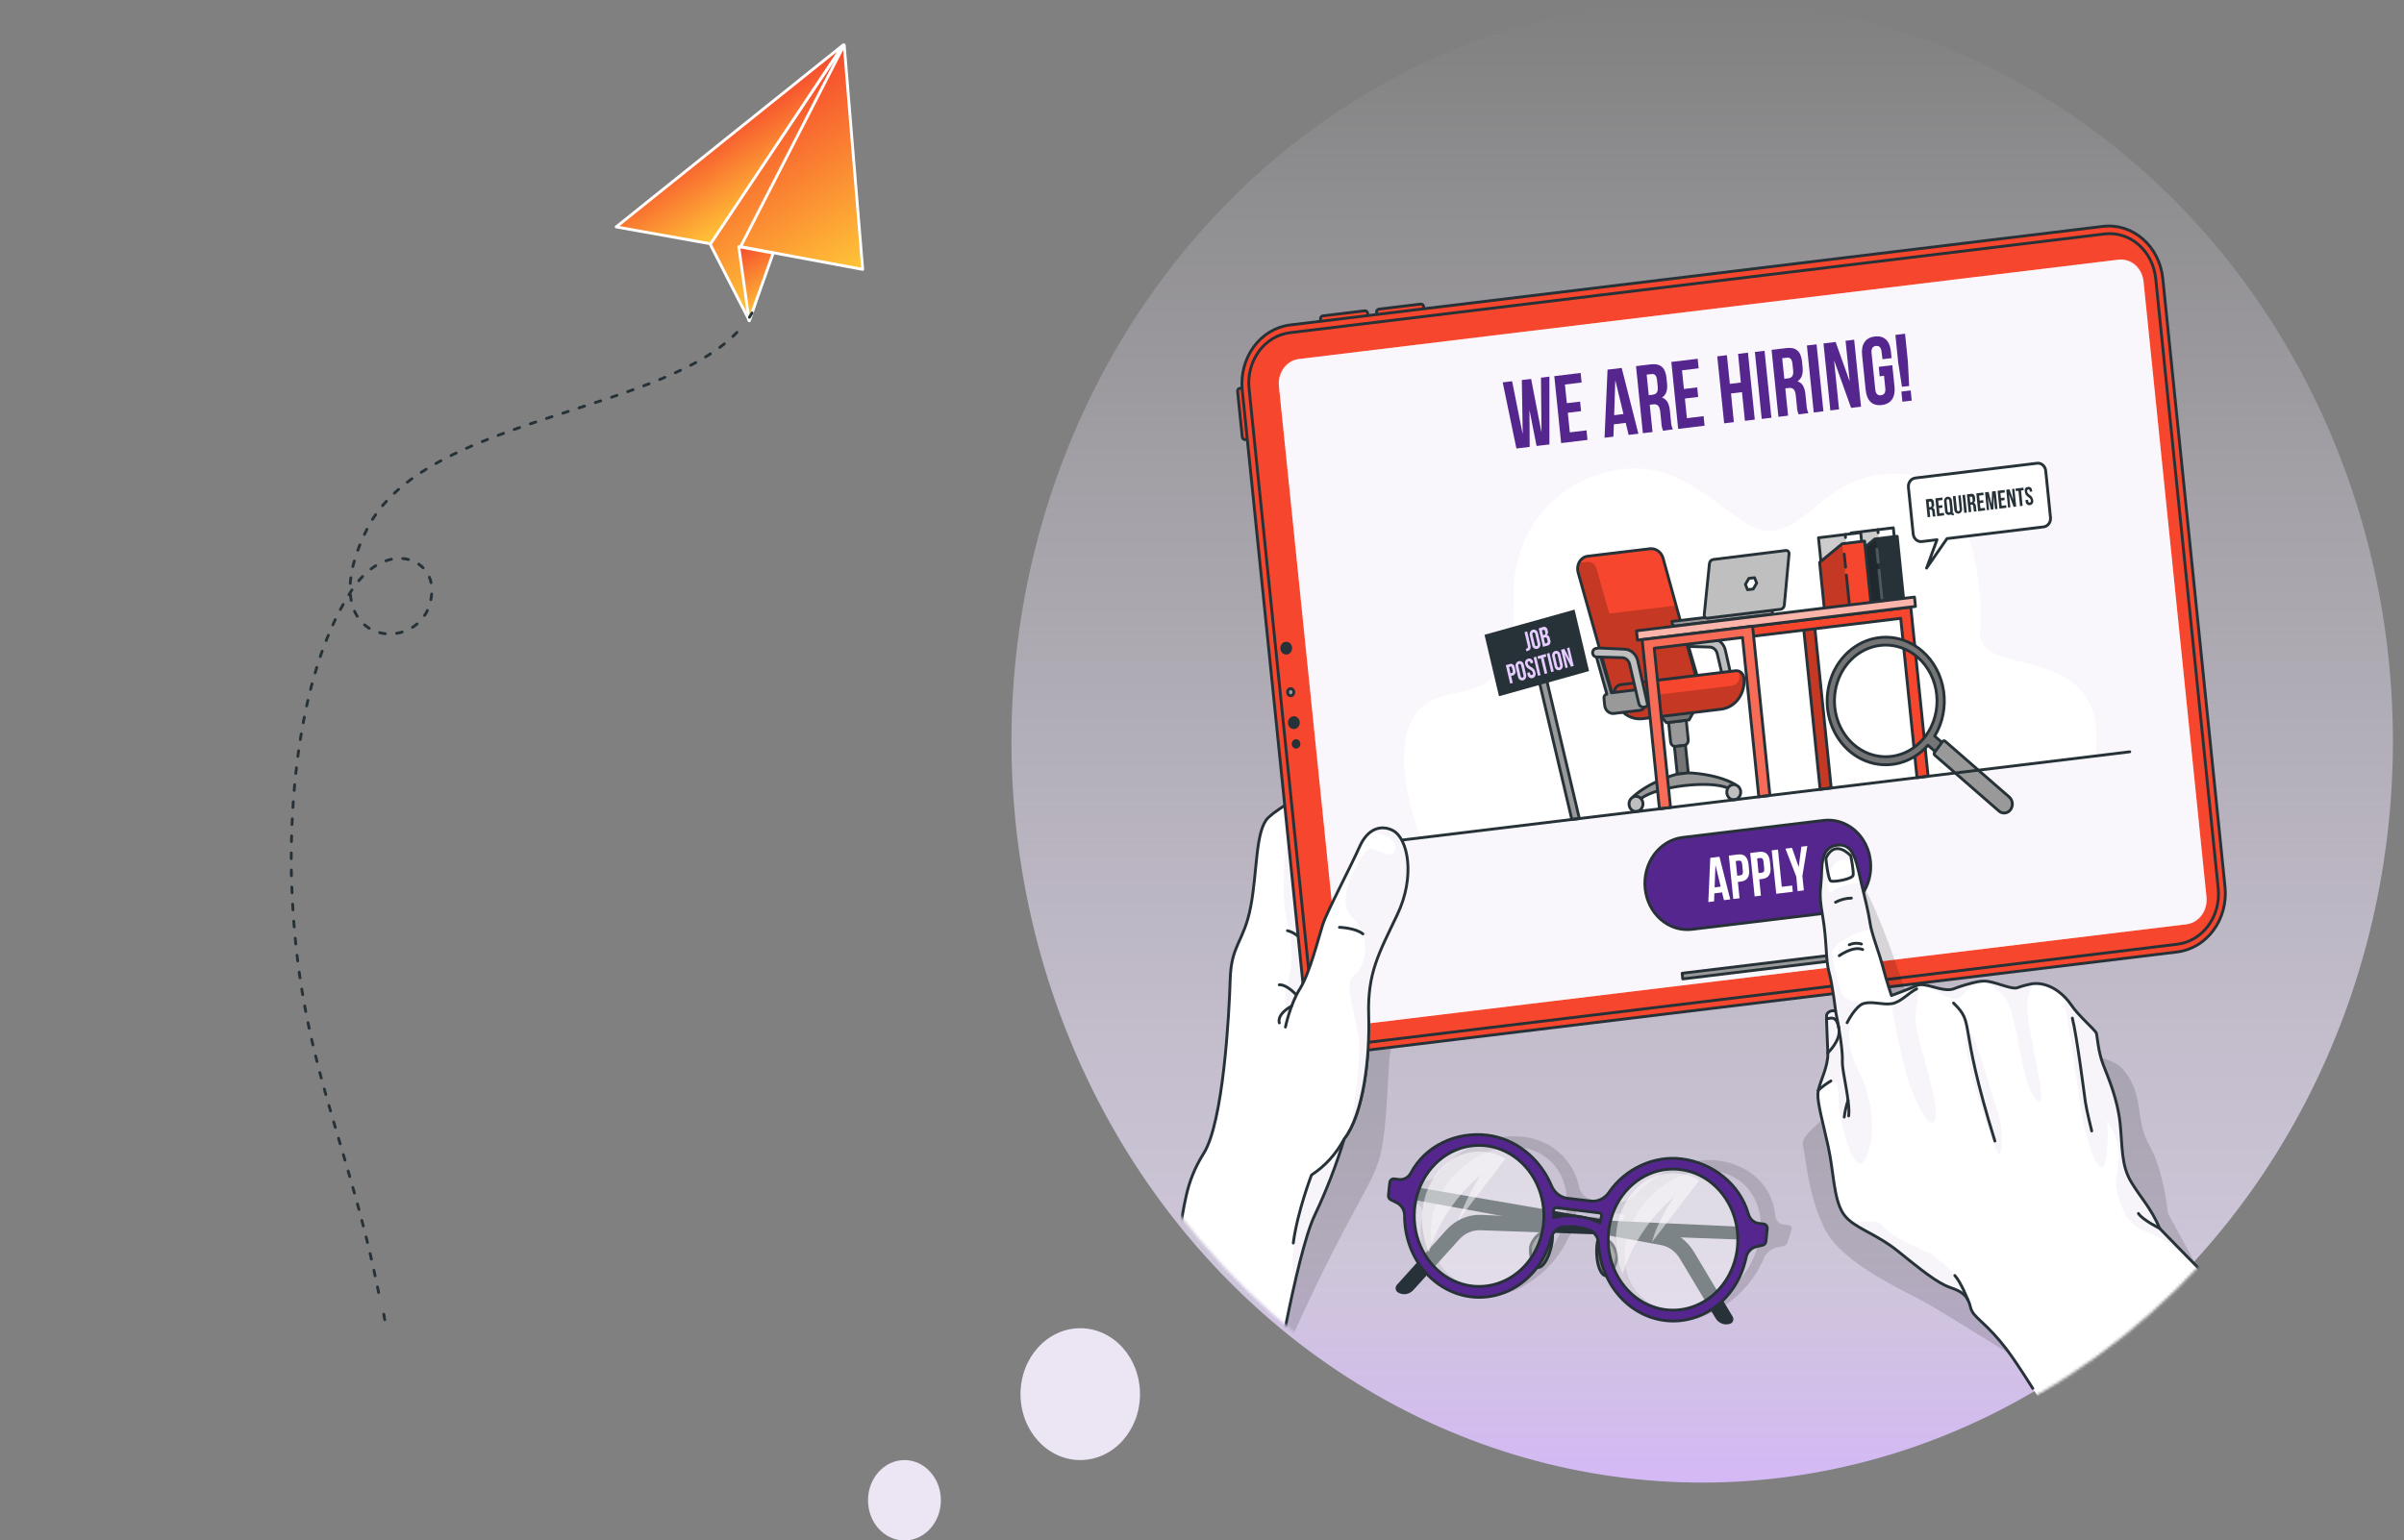 <svg width="844" height="541" viewBox="0 0 844 541" fill="none" xmlns="http://www.w3.org/2000/svg">
<rect x="0" y="0" width="844" height="541" fill="#808080" stroke="none"/>
<ellipse cx="597.604" cy="260.335" rx="242.502" ry="260.335" transform="rotate(-180 597.604 260.335)" fill="url(#paint0_linear_2076_72105)"/>
<ellipse cx="379.257" cy="489.611" rx="20.976" ry="23.153" fill="#ECE5F3"/>
<ellipse cx="317.536" cy="526.882" rx="12.79" ry="14.118" fill="#ECE5F3"/>
<mask id="mask0_2076_72105" style="mask-type:alpha" maskUnits="userSpaceOnUse" x="358" y="0" width="486" height="521">
<ellipse cx="600.779" cy="260.335" rx="242.502" ry="260.335" fill="#C4C4C4"/>
</mask>
<g mask="url(#mask0_2076_72105)">
<path opacity="0.2" d="M628.002 430.279L626.319 430.08C625.539 430.027 624.802 429.673 624.24 429.082C623.679 428.49 623.329 427.7 623.255 426.853C622.34 416.323 613.997 408.922 603.13 407.577C593.351 406.382 582.091 411.083 574.699 419.132C573.779 420.195 572.656 421.024 571.408 421.561C570.161 422.098 568.821 422.33 567.482 422.24L559.158 421.244C558.013 421.143 556.929 420.644 556.064 419.821C555.199 418.998 554.6 417.894 554.355 416.672C552.398 407.467 544.824 400.464 535.036 399.269C524.178 397.944 511.956 402.845 504.73 412.378C504.157 413.149 503.423 413.757 502.588 414.152C501.754 414.548 500.844 414.718 499.937 414.65L498.263 414.441C497.867 414.416 497.475 414.532 497.145 414.771C496.815 415.01 496.565 415.359 496.433 415.765L495.052 420.159C494.939 420.449 494.936 420.777 495.044 421.07C495.152 421.363 495.362 421.597 495.628 421.722L497.531 422.719C498.265 423.12 498.849 423.786 499.182 424.603C499.516 425.421 499.579 426.339 499.36 427.201C496.332 441.456 503.934 453.809 517.372 455.443C530.306 457.026 544.293 448.111 550.504 435.001C551.023 433.942 551.776 433.039 552.693 432.373C553.611 431.707 554.666 431.3 555.764 431.186C558.729 430.916 561.714 431.254 564.564 432.182C565.476 432.476 566.253 433.133 566.74 434.023C567.227 434.913 567.387 435.97 567.189 436.984C564.957 450.611 572.504 462.187 585.484 463.771C598.904 465.414 613.439 455.801 619.284 441.855C619.707 440.907 620.325 440.078 621.09 439.432C621.854 438.786 622.745 438.34 623.694 438.129L626.081 437.621C626.413 437.566 626.726 437.415 626.987 437.184C627.247 436.952 627.446 436.649 627.563 436.306L628.944 431.913C629.01 431.739 629.037 431.55 629.022 431.362C629.007 431.174 628.951 430.992 628.859 430.832C628.767 430.673 628.641 430.539 628.492 430.443C628.343 430.347 628.175 430.291 628.002 430.279V430.279ZM518.515 451.757C506.047 450.233 499.351 438.05 503.586 424.591C507.822 411.133 521.406 401.441 533.874 402.965C546.342 404.489 553.084 416.672 548.812 430.12C544.54 443.568 530.983 453.331 518.515 451.757ZM552.956 427.919C553.129 427.142 553.276 426.365 553.386 425.598C553.452 425.28 553.62 424.998 553.86 424.803C554.1 424.608 554.395 424.512 554.694 424.532L569.622 426.355C569.755 426.368 569.881 426.419 569.99 426.502C570.098 426.585 570.185 426.697 570.243 426.827C570.3 426.958 570.325 427.102 570.316 427.246C570.306 427.39 570.263 427.529 570.19 427.65C569.833 428.377 569.504 429.114 569.193 429.871C563.173 426.624 556.532 427.211 552.956 427.919ZM586.619 460.085C574.151 458.561 567.409 446.378 571.681 432.919C575.953 419.461 589.509 409.768 601.977 411.293C614.445 412.817 621.141 425 616.906 438.448C612.671 451.896 599.087 461.609 586.619 460.085V460.085Z" fill="black" fill-opacity="0.7"/>
<path d="M616.955 431.077L520.138 426.644C517.852 426.54 515.572 426.96 513.445 427.876C511.318 428.793 509.391 430.185 507.789 431.963L490.408 451.249C490.248 451.429 490.128 451.646 490.055 451.884C489.982 452.122 489.96 452.374 489.989 452.623C490.018 452.872 490.098 453.11 490.223 453.32C490.347 453.531 490.514 453.708 490.71 453.839V453.839C491.574 454.394 492.583 454.619 493.577 454.478C494.571 454.337 495.494 453.839 496.199 453.062L512.335 435.251C513.294 434.191 514.444 433.359 515.713 432.807C516.982 432.254 518.342 431.995 519.708 432.043L616.672 435.53L616.955 431.077Z" fill="#263238"/>
<path d="M487.918 415.327L583.62 431.843C585.879 432.236 588.038 433.14 589.957 434.497C591.877 435.855 593.513 437.635 594.762 439.723L608.3 462.376C608.427 462.584 608.509 462.822 608.539 463.07C608.569 463.319 608.546 463.571 608.473 463.808C608.4 464.046 608.278 464.262 608.116 464.44C607.955 464.618 607.758 464.754 607.541 464.836V464.836C606.591 465.205 605.554 465.215 604.599 464.865C603.643 464.514 602.823 463.823 602.272 462.904L589.758 441.984C589.012 440.738 588.036 439.674 586.893 438.859C585.75 438.045 584.464 437.498 583.117 437.252L487.461 419.76L487.918 415.327Z" fill="#263238"/>
<path d="M544.688 432.999C545.823 433.457 544.368 442.164 541.231 444.644C538.093 447.125 536.529 439.375 537.636 436.934C538.743 434.494 541.13 431.535 544.688 432.999Z" fill="#757575" stroke="#263238" stroke-width="1.002" stroke-linecap="round" stroke-linejoin="round"/>
<path d="M561.45 435.042C560.251 435.221 559.904 444.057 562.456 447.235C565.008 450.412 568.118 443.25 567.533 440.59C566.947 437.93 565.218 434.474 561.45 435.042Z" fill="#757575" stroke="#263238" stroke-width="1.002" stroke-linecap="round" stroke-linejoin="round"/>
<path opacity="0.4" d="M505.453 404.399C511.189 400.703 523.035 394.806 533.39 404.548C543.745 414.291 546.425 423.226 542.263 433.875C538.101 444.524 528.423 457.933 511.683 452.075C494.943 446.218 487.634 415.875 505.453 404.399Z" fill="white"/>
<path opacity="0.4" d="M573.497 413.704C579.241 410.008 591.078 404.111 601.433 413.853C611.788 423.595 614.478 432.521 610.306 443.18C606.135 453.839 596.494 467.277 579.726 461.37C562.959 455.463 555.668 425.179 573.497 413.704Z" fill="white"/>
<path d="M619.187 429.861L617.503 429.652C616.669 429.557 615.879 429.199 615.229 428.623C614.579 428.046 614.098 427.275 613.844 426.405C610.826 415.776 601.175 408.304 590.317 406.979C580.538 405.774 570.503 410.536 564.942 418.674C564.219 419.761 563.248 420.622 562.124 421.173C561.001 421.723 559.764 421.944 558.538 421.812L550.205 420.816C548.982 420.648 547.82 420.134 546.836 419.325C545.852 418.515 545.08 417.439 544.598 416.204C542.546 411.452 539.415 407.348 535.502 404.28C531.588 401.212 527.021 399.282 522.232 398.671C511.374 397.337 500.442 402.297 495.338 411.93C494.915 412.717 494.292 413.353 493.543 413.759C492.794 414.166 491.952 414.327 491.121 414.221L489.447 414.012C489.081 413.968 488.713 414.083 488.425 414.333C488.137 414.584 487.952 414.948 487.91 415.347L487.453 419.78C487.42 420.118 487.493 420.457 487.659 420.744C487.825 421.032 488.074 421.25 488.368 421.364L490.435 422.41C491.234 422.804 491.913 423.439 492.39 424.241C492.867 425.043 493.122 425.977 493.124 426.933C493.098 433.842 495.374 440.528 499.529 445.749C503.685 450.971 509.438 454.374 515.723 455.327C522.007 456.281 528.395 454.72 533.703 450.935C539.012 447.15 542.879 441.397 544.588 434.742C544.866 433.693 545.432 432.76 546.21 432.071C546.989 431.382 547.942 430.969 548.943 430.887C551.901 430.625 554.879 430.963 557.724 431.883C558.697 432.201 559.556 432.835 560.187 433.701C560.819 434.566 561.191 435.622 561.255 436.725C561.555 443.631 564.146 450.185 568.547 455.168C572.948 460.152 578.861 463.227 585.186 463.822C591.512 464.417 597.821 462.492 602.942 458.404C608.063 454.317 611.647 448.344 613.03 441.596C613.226 440.665 613.665 439.815 614.292 439.147C614.92 438.479 615.711 438.022 616.57 437.831L618.802 437.313C619.105 437.263 619.384 437.106 619.597 436.867C619.811 436.627 619.946 436.319 619.982 435.988L620.44 431.555C620.463 431.353 620.448 431.149 620.397 430.954C620.346 430.759 620.259 430.577 620.142 430.419C620.026 430.261 619.881 430.13 619.716 430.034C619.552 429.939 619.372 429.88 619.187 429.861V429.861ZM516.734 451.647C512.261 451.101 508.037 449.122 504.597 445.961C501.156 442.8 498.654 438.599 497.406 433.889C496.158 429.179 496.22 424.172 497.586 419.501C498.951 414.83 501.557 410.705 505.075 407.647C508.593 404.589 512.865 402.736 517.35 402.322C521.835 401.907 526.332 402.951 530.273 405.32C534.214 407.689 537.421 411.278 539.488 415.632C541.556 419.986 542.392 424.91 541.89 429.782C541.209 436.303 538.184 442.265 533.477 446.363C528.769 450.461 522.762 452.361 516.771 451.647H516.734ZM545.485 427.55C545.485 426.763 545.485 425.986 545.439 425.209C545.426 425.057 545.445 424.904 545.495 424.762C545.545 424.619 545.624 424.491 545.727 424.387C545.829 424.283 545.952 424.206 546.086 424.162C546.22 424.118 546.362 424.108 546.5 424.133L561.42 425.956C561.561 425.965 561.698 426.009 561.82 426.085C561.943 426.161 562.047 426.267 562.126 426.394C562.205 426.521 562.256 426.667 562.275 426.819C562.293 426.971 562.279 427.126 562.234 427.271C562.033 427.998 561.859 428.746 561.713 429.503C556.628 427.054 550.974 426.372 545.521 427.55H545.485ZM584.819 459.975C580.346 459.429 576.122 457.449 572.682 454.289C569.241 451.128 566.739 446.927 565.491 442.217C564.243 437.507 564.306 432.5 565.671 427.829C567.036 423.158 569.642 419.033 573.16 415.975C576.678 412.917 580.95 411.064 585.435 410.649C589.92 410.235 594.418 411.279 598.358 413.648C602.299 416.017 605.506 419.606 607.573 423.96C609.641 428.314 610.477 433.238 609.975 438.109C609.294 444.627 606.272 450.586 601.568 454.683C596.864 458.781 590.862 460.684 584.874 459.975H584.819Z" fill="#55268E" stroke="#263238" stroke-width="1.002" stroke-linecap="round" stroke-linejoin="round"/>
<path opacity="0.5" d="M501.633 439.853C501.633 439.853 495.285 426.385 503.344 413.684C510.598 402.268 523.121 403.204 528.491 406.979L511.897 428.656C514.027 422.985 516.714 417.581 519.91 412.538C519.91 412.538 506.719 422.729 501.633 439.853Z" fill="white"/>
<path opacity="0.5" d="M569.686 447.453C569.686 447.453 563.347 433.985 571.406 421.294C578.651 409.868 591.183 410.804 596.552 414.58L579.949 436.256C582.3 427.769 587.963 420.138 587.963 420.138C587.963 420.138 574.772 430.329 569.686 447.453Z" fill="white"/>
<path opacity="0.2" d="M508.213 341.85C508.213 341.85 489.708 366.864 488.418 368.438C487.128 370.012 487.503 395.334 484.338 406.74C481.173 418.146 470.251 429.861 445.836 487.599L442.543 375.112L460.536 296.764L508.213 341.85Z" fill="black" fill-opacity="0.7"/>
<path d="M521.796 340.765C521.796 340.765 509.575 279.64 499.916 272.029C494.317 267.626 485.874 266.052 478.501 266.819C473.168 267.367 468.384 269.15 465.695 271.99C459.218 278.753 449.842 282.708 445.286 287.101C440.731 291.494 441.518 306.028 439.112 318.461C436.706 330.893 432.288 331.59 431.931 343.913C431.574 356.235 429.507 394.049 422.655 404.937C415.804 415.826 416.069 424.004 413.572 434.822C411.075 445.641 390.703 485.388 390.703 485.388L446.091 494.174C446.091 494.174 450.126 469.509 454.846 449.346C457.078 439.773 459.419 431.196 461.569 426.733C465.656 418.12 469.115 409.17 471.915 399.967C477.733 392.505 480.267 376.626 480.55 362.86L494.72 353.007C505.797 348.923 521.796 340.765 521.796 340.765Z" fill="white"/>
<path opacity="0.4" d="M521.801 340.765C521.801 340.765 509.58 279.64 499.92 272.029C494.322 267.626 485.878 266.052 478.506 266.819C461.253 272.727 457.119 283.655 454.887 286.374C451.914 290.01 448.895 311.169 451.831 323.232C454.768 335.296 453.377 339.848 451.831 345.905C448.374 359.333 461.473 365.599 463.055 370.49C464.638 375.381 465.672 403.264 460.467 412.688C457.722 417.668 451.209 443.051 454.859 449.396C457.091 439.823 459.433 431.246 461.583 426.783C465.67 418.17 469.129 409.22 471.929 400.016C477.746 392.555 480.28 376.676 480.564 362.909L494.733 353.057C505.802 348.923 521.801 340.765 521.801 340.765Z" fill="#ECE5F3"/>
<path d="M455.145 349.441C455.145 349.441 451.843 345.685 449.117 345.855" stroke="#263238" stroke-width="1.002" stroke-linecap="round" stroke-linejoin="round"/>
<path d="M461.155 335.645C461.155 335.645 457.414 328.173 452.008 326.839" stroke="#263238" stroke-width="1.002" stroke-linecap="round" stroke-linejoin="round"/>
<path d="M452.875 290.956C452.875 290.956 460.568 294.004 462.087 299.922" stroke="#263238" stroke-width="1.002" stroke-linecap="round" stroke-linejoin="round"/>
<path d="M494.721 352.997C494.721 352.997 492.7 350.517 492.59 348.475" stroke="#263238" stroke-width="1.002" stroke-linecap="round" stroke-linejoin="round"/>
<path d="M446.093 494.174C446.093 494.174 454.948 440.65 461.571 426.783C465.657 418.17 469.117 409.22 471.916 400.016C477.734 392.555 480.268 376.666 480.552 362.899L494.721 353.047C505.799 348.973 521.798 340.854 521.798 340.854C521.798 340.854 509.577 279.73 499.917 272.119C490.257 264.508 472.154 265.325 465.659 272.119C459.165 278.913 449.807 282.778 445.251 287.171C440.696 291.564 441.483 306.098 439.077 318.53C436.671 330.962 432.253 331.66 431.896 343.982C431.539 356.305 429.472 394.119 422.62 405.007C415.769 415.895 416.034 424.074 413.537 434.892C411.04 445.71 390.668 485.457 390.668 485.457" stroke="#263238" stroke-width="1.002" stroke-linecap="round" stroke-linejoin="round"/>
<path d="M436.134 153.502L434.492 137.463C434.466 137.201 434.536 136.937 434.687 136.731C434.839 136.524 435.059 136.392 435.3 136.363L441.528 135.607L443.371 153.616L437.143 154.372C436.904 154.401 436.664 154.326 436.475 154.163C436.286 154 436.163 153.762 436.134 153.502Z" fill="#F6462D" stroke="#263238" stroke-width="1.002" stroke-linecap="round" stroke-linejoin="round"/>
<path d="M464.413 110.932L479.141 109.144C479.382 109.115 479.624 109.191 479.813 109.356C480.003 109.521 480.124 109.761 480.151 110.024L480.845 116.806L464.299 118.814L463.604 112.022C463.58 111.761 463.651 111.5 463.803 111.296C463.954 111.092 464.173 110.961 464.413 110.932Z" fill="#F6462D" stroke="#263238" stroke-width="1.002" stroke-linecap="round" stroke-linejoin="round"/>
<path d="M484.084 108.574L498.811 106.786C499.053 106.757 499.294 106.833 499.484 106.998C499.673 107.163 499.795 107.403 499.822 107.666L500.516 114.447L483.979 116.455L483.285 109.673C483.258 109.41 483.328 109.147 483.48 108.941C483.631 108.734 483.852 108.602 484.093 108.573L484.084 108.574Z" fill="#F6462D" stroke="#263238" stroke-width="1.002" stroke-linecap="round" stroke-linejoin="round"/>
<path d="M457.982 350.656L436.129 136.989C435.571 131.543 437.02 126.077 440.159 121.793C443.297 117.509 447.868 114.755 452.869 114.137L738.272 79.511C740.756 79.203 743.272 79.432 745.674 80.185C748.077 80.938 750.32 82.199 752.274 83.897C754.228 85.595 755.856 87.696 757.064 90.08C758.271 92.464 759.035 95.084 759.311 97.79L781.165 311.457C781.722 316.913 780.267 322.386 777.119 326.674C773.971 330.961 769.389 333.711 764.379 334.319L478.976 368.936C476.495 369.238 473.984 369.004 471.586 368.249C469.188 367.494 466.951 366.231 465.001 364.534C463.051 362.836 461.428 360.737 460.224 358.355C459.019 355.974 458.258 353.358 457.982 350.656V350.656Z" fill="#F6462D" stroke="#263238" stroke-width="1.002" stroke-linecap="round" stroke-linejoin="round"/>
<path d="M764.381 331.609L478.429 366.296C474.143 366.813 469.845 365.457 466.478 362.524C463.11 359.591 460.95 355.323 460.472 350.656L438.518 136.401C438.04 131.733 439.285 127.049 441.978 123.38C444.672 119.711 448.593 117.357 452.88 116.837L738.868 82.16C743.153 81.64 747.451 82.994 750.819 85.925C754.186 88.857 756.347 93.124 756.825 97.79L778.779 312.045C779.014 314.359 778.828 316.701 778.232 318.937C777.635 321.173 776.64 323.259 775.303 325.076C773.966 326.893 772.313 328.405 770.439 329.526C768.565 330.647 766.506 331.355 764.381 331.609V331.609Z" fill="#F6462D" stroke="#263238" stroke-width="1.002" stroke-linecap="round" stroke-linejoin="round"/>
<path d="M454.226 242.952C454.252 243.111 454.248 243.274 454.214 243.432C454.18 243.59 454.116 243.738 454.028 243.868C453.939 243.997 453.826 244.106 453.698 244.187C453.569 244.268 453.426 244.319 453.278 244.337C453.131 244.355 452.981 244.341 452.839 244.294C452.697 244.247 452.565 244.169 452.451 244.064C452.338 243.959 452.245 243.831 452.179 243.686C452.113 243.54 452.075 243.382 452.068 243.221C452.042 243.061 452.046 242.898 452.08 242.74C452.114 242.583 452.178 242.434 452.266 242.305C452.355 242.175 452.468 242.066 452.596 241.985C452.725 241.905 452.868 241.853 453.016 241.835C453.163 241.817 453.313 241.831 453.455 241.878C453.597 241.925 453.729 242.004 453.843 242.108C453.956 242.213 454.049 242.342 454.115 242.487C454.181 242.632 454.219 242.79 454.226 242.952V242.952Z" fill="#999999" stroke="#263238" stroke-width="1.002" stroke-linecap="round" stroke-linejoin="round"/>
<path d="M456.316 253.541C456.362 253.985 456.286 254.435 456.098 254.832C455.909 255.23 455.617 255.557 455.258 255.774C454.898 255.99 454.488 256.086 454.079 256.049C453.669 256.011 453.279 255.843 452.958 255.564C452.637 255.285 452.399 254.909 452.274 254.483C452.149 254.057 452.143 253.6 452.257 253.17C452.37 252.74 452.598 252.357 452.912 252.068C453.226 251.779 453.611 251.598 454.02 251.548C454.567 251.481 455.116 251.653 455.546 252.027C455.977 252.4 456.254 252.945 456.316 253.541V253.541Z" fill="#263238"/>
<path d="M453.632 227.371C453.678 227.816 453.602 228.265 453.414 228.663C453.226 229.06 452.933 229.388 452.574 229.604C452.215 229.821 451.804 229.917 451.395 229.879C450.986 229.842 450.596 229.673 450.275 229.394C449.953 229.116 449.715 228.739 449.59 228.313C449.466 227.887 449.46 227.43 449.573 227C449.687 226.571 449.915 226.187 450.229 225.899C450.542 225.61 450.928 225.429 451.336 225.379C451.883 225.314 452.43 225.488 452.86 225.861C453.29 226.234 453.568 226.777 453.632 227.371V227.371Z" fill="#263238"/>
<path d="M456.526 261.071C456.57 261.506 456.453 261.942 456.202 262.283C455.951 262.624 455.585 262.842 455.186 262.889C454.787 262.937 454.387 262.81 454.074 262.536C453.761 262.263 453.56 261.865 453.517 261.43C453.495 261.215 453.513 260.997 453.568 260.789C453.624 260.581 453.717 260.388 453.841 260.219C454.092 259.878 454.458 259.66 454.857 259.612C455.256 259.565 455.656 259.692 455.969 259.965C456.282 260.239 456.483 260.637 456.526 261.071V261.071Z" fill="#263238"/>
<path d="M471.167 351.722L449.021 135.724C448.788 133.421 449.403 131.111 450.732 129.301C452.061 127.491 453.996 126.33 456.111 126.072L743.682 91.206C745.798 90.951 747.921 91.621 749.584 93.068C751.247 94.516 752.316 96.622 752.555 98.926L774.646 314.954C774.763 316.095 774.673 317.25 774.379 318.352C774.086 319.455 773.597 320.484 772.938 321.38C772.28 322.277 771.466 323.023 770.542 323.577C769.619 324.131 768.604 324.481 767.557 324.607L479.986 359.473C477.873 359.718 475.756 359.04 474.103 357.586C472.449 356.133 471.393 354.024 471.167 351.722V351.722Z" fill="white"/>
<path opacity="0.3" d="M744.164 91.136L455.614 126.131C454.629 126.249 453.674 126.577 452.806 127.097C451.938 127.618 451.172 128.32 450.553 129.163C449.935 130.006 449.475 130.974 449.201 132.011C448.926 133.048 448.842 134.134 448.954 135.206L471.165 352.27C471.273 353.343 471.574 354.382 472.052 355.328C472.53 356.274 473.174 357.107 473.948 357.781C474.723 358.455 475.611 358.955 476.564 359.254C477.516 359.553 478.513 359.644 479.498 359.522L768.029 324.527C769.014 324.408 769.968 324.079 770.837 323.558C771.705 323.038 772.47 322.336 773.09 321.494C773.709 320.651 774.17 319.684 774.446 318.647C774.722 317.61 774.807 316.525 774.698 315.452L752.497 98.388C752.274 96.223 751.271 94.244 749.708 92.884C748.146 91.524 746.152 90.895 744.164 91.136V91.136Z" fill="#ECE5F3"/>
<path d="M537.029 144.271H536.965L537.047 156.952L532.382 157.51L527.57 134.289L530.873 133.891L534.532 152.21H534.596L534.285 133.472L537.55 133.084L541.127 151.563H541.191L541.008 132.636L543.972 132.267V156.085L539.462 156.623L537.029 144.271Z" fill="#55268E"/>
<path d="M550.084 141.591L554.749 141.033L555.087 144.39L550.431 144.958L551.136 151.842L556.999 151.135L557.338 154.492L548.089 155.617L545.684 132.098L554.932 130.972L555.279 134.329L549.416 135.046L550.084 141.591Z" fill="#55268E"/>
<path d="M575.211 152.321L571.78 152.739L570.756 148.505L566.594 149.013L566.447 153.347L563.328 153.725L564.38 129.817L569.347 129.22L575.211 152.321ZM566.704 145.806L569.969 145.407L567.152 133.712H567.088L566.704 145.806Z" fill="#55268E"/>
<path d="M583.879 151.274C583.502 150.379 583.296 149.41 583.276 148.425L582.891 144.729C582.672 142.538 581.913 141.821 580.367 142L579.196 142.149L580.175 151.723L576.781 152.131L574.375 128.582L579.498 127.964C583.01 127.536 584.703 129.13 585.078 132.766L585.27 134.608C585.517 137.029 584.959 138.663 583.532 139.589V139.659C585.306 140.227 586.038 141.9 586.276 144.351L586.651 147.987C586.689 148.963 586.913 149.92 587.31 150.796L583.879 151.274ZM578.107 131.57L578.848 138.792L580.175 138.633C581.446 138.484 582.15 137.786 582.004 135.903L581.766 133.582C581.592 131.899 580.998 131.231 579.79 131.371L578.107 131.57Z" fill="#55268E"/>
<path d="M591.197 136.611L595.853 136.043L596.201 139.4L591.535 139.968L592.24 146.861L598.103 146.144L598.451 149.501L589.175 150.627L586.77 127.107L596.027 125.992L596.365 129.349L590.511 130.056L591.197 136.611Z" fill="#55268E"/>
<path d="M608.718 148.256L605.324 148.674L602.891 125.155L606.284 124.736L607.318 134.818L611.178 134.349L610.209 124.278L613.666 123.85L616.072 147.369L612.614 147.788L611.581 137.716L607.73 138.175L608.718 148.256Z" fill="#55268E"/>
<path d="M616.102 123.601L619.495 123.192L621.901 146.712L618.507 147.12L616.102 123.601Z" fill="#55268E"/>
<path d="M631.46 145.517C631.086 144.621 630.881 143.652 630.856 142.668L630.481 138.972C630.262 136.79 629.493 136.063 627.956 136.252L626.786 136.392L627.764 145.975L624.371 146.383L621.965 122.864L627.087 122.246C630.6 121.818 632.292 123.412 632.667 127.038L632.85 128.891C633.097 131.311 632.549 132.935 631.122 133.872V133.941C632.896 134.509 633.637 136.193 633.866 138.643L634.241 142.269C634.272 143.246 634.497 144.205 634.899 145.078L631.46 145.517ZM625.697 125.813L626.438 133.035L627.764 132.875C629.027 132.716 629.74 132.019 629.548 130.136L629.31 127.825C629.137 126.141 628.542 125.464 627.334 125.613L625.697 125.813Z" fill="#55268E"/>
<path d="M634.367 121.339L637.761 120.931L640.167 144.44L636.773 144.859L634.367 121.339Z" fill="#55268E"/>
<path d="M643.973 126.739H643.918L645.656 143.773L642.601 144.142L640.195 120.612L644.458 120.094L649.315 133.752H649.379L647.943 119.676L650.962 119.307L653.368 142.827L649.883 143.245L643.973 126.739Z" fill="#55268E"/>
<path d="M659.604 128.831L664.352 128.253L665.12 135.714C665.504 139.47 663.995 141.831 660.665 142.239C657.336 142.648 655.387 140.695 655.003 136.94L653.75 124.707C653.366 120.941 654.875 118.58 658.205 118.182C661.534 117.783 663.483 119.716 663.867 123.481L664.105 125.763L660.894 126.151L660.592 123.601C660.418 121.927 659.678 121.369 658.589 121.499C657.5 121.628 656.897 122.346 657.07 124.029L658.369 136.73C658.543 138.414 659.284 138.932 660.364 138.802C661.443 138.673 662.056 137.985 661.891 136.302L661.443 131.969L659.906 132.158L659.604 128.831Z" fill="#55268E"/>
<path d="M667.743 135.824L666.435 127.376L665.438 117.624L668.831 117.206L669.828 127.018L670.267 135.575L667.743 135.824ZM670.807 137.119L671.173 140.685L667.898 141.084L667.541 137.517L670.807 137.119Z" fill="#55268E"/>
<path d="M643.53 320.393L594.042 326.37C592.097 326.607 590.127 326.424 588.247 325.831C586.366 325.239 584.611 324.249 583.082 322.918C581.553 321.587 580.28 319.94 579.335 318.073C578.39 316.206 577.793 314.154 577.577 312.035V312.035C577.359 309.917 577.527 307.773 578.07 305.726C578.614 303.678 579.522 301.768 580.743 300.103C581.965 298.438 583.476 297.051 585.189 296.022C586.903 294.992 588.786 294.341 590.731 294.104L640.228 288.127C642.174 287.889 644.144 288.071 646.025 288.663C647.906 289.255 649.661 290.245 651.191 291.576C652.72 292.907 653.993 294.554 654.938 296.422C655.882 298.29 656.479 300.343 656.694 302.462V302.462C656.912 304.581 656.745 306.726 656.202 308.774C655.658 310.823 654.749 312.735 653.527 314.4C652.304 316.066 650.792 317.452 649.077 318.48C647.361 319.509 645.477 320.159 643.53 320.393V320.393Z" fill="#55268E" stroke="#263238" stroke-width="1.002" stroke-linecap="round" stroke-linejoin="round"/>
<path d="M607.464 315.86L605.241 316.129L604.582 313.41L601.884 313.738L601.783 316.548L599.762 316.797L600.448 301.276L603.668 300.878L607.464 315.86ZM601.975 311.637L604.098 311.378L602.268 303.787L601.975 311.637Z" fill="white"/>
<path d="M613.867 303.448L614.069 305.44C614.325 307.881 613.373 309.335 611.178 309.604L610.135 309.724L610.721 315.462L608.525 315.731L606.961 300.479L610.208 300.081C612.367 299.802 613.584 301.007 613.867 303.448ZM609.385 302.382L609.916 307.542L610.958 307.413C611.654 307.333 612.001 306.935 611.873 305.849L611.645 303.557C611.535 302.472 611.114 302.163 610.419 302.253L609.385 302.382Z" fill="white"/>
<path d="M621.375 302.531L621.576 304.524C621.823 306.964 620.881 308.419 618.677 308.688L617.643 308.817L618.228 314.545L616.024 314.814L614.469 299.563L617.707 299.164C619.912 298.925 621.119 300.091 621.375 302.531ZM616.893 301.465L617.414 306.626L618.457 306.496C619.161 306.416 619.5 306.018 619.372 304.932L619.143 302.641C619.024 301.555 618.613 301.256 617.908 301.336L616.893 301.465Z" fill="white"/>
<path d="M622.008 298.637L624.212 298.368L625.548 311.437L629.207 310.999L629.427 313.18L623.609 313.888L622.008 298.637Z" fill="white"/>
<path d="M630.652 307.891L626.828 298.029L629.133 297.75L631.502 304.504L632.417 297.352L634.521 297.103L632.783 307.632L633.295 312.692L631.1 312.951L630.652 307.891Z" fill="white"/>
<path d="M650.067 334.577L590.574 341.798L590.779 343.798L650.272 336.577L650.067 334.577Z" fill="#999999" stroke="#263238" stroke-width="1.002" stroke-linecap="round" stroke-linejoin="round"/>
<path d="M735.661 265.495L498.986 294.194C498.986 294.194 488.705 270.127 494.925 254.507C501.145 238.887 519.98 247.793 527.957 233.299C535.933 218.805 526.694 209.202 535.476 189.348C544.258 169.495 569.422 158.905 588.211 167.612C607.001 176.318 613.358 189.448 625.305 185.772C637.251 182.096 644.057 165.201 667.731 166.436C691.405 167.672 696.491 203.772 695.119 221.584C693.747 239.395 740.948 223.496 735.661 265.495Z" fill="white"/>
<path d="M664.929 187.515L664.71 185.363L649.891 187.166L650.33 191.53L651.126 199.28L665.945 197.487L664.929 187.515Z" fill="white"/>
<path opacity="0.2" d="M651.144 199.134L660.48 198.001L659.256 186.041L649.92 187.175L651.144 199.134Z" fill="black"/>
<path d="M664.929 187.515L664.71 185.363L649.891 187.166L650.33 191.53L651.126 199.28L665.945 197.487L664.929 187.515Z" stroke="#263238" stroke-width="1.002" stroke-linecap="round" stroke-linejoin="round"/>
<path d="M659.266 186.021L659.376 187.086" stroke="#263238" stroke-width="1.002" stroke-linecap="round" stroke-linejoin="round"/>
<path d="M651.977 212.379L650.285 195.823L658.216 189.288L666.074 188.332L668.306 210.228L651.977 212.379Z" fill="#263238"/>
<path opacity="0.2" d="M651.977 212.379L660.805 211.313L658.545 189.248L650.285 195.823L651.977 212.379Z" fill="black"/>
<path d="M651.977 212.379L650.285 195.823L658.216 189.288L666.074 188.332L668.306 210.228L651.977 212.379Z" stroke="#263238" stroke-width="1.002" stroke-linecap="round" stroke-linejoin="round"/>
<path opacity="0.2" d="M658.918 192.914L659.386 197.526" stroke="white" stroke-width="1.002" stroke-linecap="round" stroke-linejoin="round"/>
<path opacity="0.2" d="M659.668 200.275L660.665 210.018" stroke="white" stroke-width="1.002" stroke-linecap="round" stroke-linejoin="round"/>
<path d="M591.245 261.777L588.354 262.128C587.915 262.181 587.475 262.042 587.13 261.742C586.785 261.442 586.564 261.005 586.515 260.527L585.817 253.705L592.008 252.954L592.708 259.795C592.752 260.268 592.623 260.741 592.349 261.112C592.076 261.483 591.679 261.721 591.245 261.777V261.777Z" fill="#999999" stroke="#263238" stroke-width="1.002" stroke-linecap="round" stroke-linejoin="round"/>
<path d="M588.858 271.916L592.73 271.446L591.736 261.734L587.864 262.204L588.858 271.916Z" fill="#757575" stroke="#263238" stroke-width="1.002" stroke-linecap="round" stroke-linejoin="round"/>
<path d="M585.055 253.799L593.022 252.823L595.209 248.838L582.109 250.432L585.055 253.799Z" fill="#757575" stroke="#263238" stroke-width="1.002" stroke-linecap="round" stroke-linejoin="round"/>
<path d="M607.465 238.25L596.488 239.574L592.829 227.033H591.273L594.932 240.092C594.628 240.133 594.35 240.301 594.159 240.562C593.967 240.823 593.877 241.155 593.908 241.487L594.173 244.037C594.267 244.871 594.659 245.631 595.263 246.153C595.867 246.674 596.636 246.917 597.402 246.827L606.806 245.691C607.169 245.643 607.5 245.442 607.728 245.131C607.955 244.82 608.061 244.423 608.023 244.027L607.465 238.25Z" fill="#999999" stroke="#263238" stroke-width="1.002" stroke-linecap="round" stroke-linejoin="round"/>
<path d="M608.377 244.525L607.819 244.585C607.439 244.632 607.055 244.528 606.739 244.292C606.423 244.056 606.196 243.704 606.1 243.3L602.889 229.533C602.734 228.888 602.39 228.316 601.91 227.902C601.43 227.489 600.839 227.257 600.227 227.242L591.235 226.993C590.901 226.981 590.582 226.838 590.337 226.591C590.092 226.344 589.937 226.01 589.899 225.648V225.648C589.858 225.252 589.963 224.854 590.191 224.542C590.42 224.23 590.752 224.03 591.116 223.985L592.241 223.855L601.16 224.264C602.224 224.31 603.245 224.731 604.07 225.464C604.895 226.197 605.479 227.202 605.734 228.328L609.127 243.35C609.151 243.481 609.15 243.616 609.125 243.747C609.1 243.877 609.051 244.001 608.981 244.111C608.911 244.22 608.822 244.314 608.718 244.385C608.614 244.456 608.498 244.504 608.377 244.525" fill="#BFBFBF"/>
<path d="M608.377 244.525L607.819 244.585C607.439 244.632 607.055 244.528 606.739 244.292C606.423 244.056 606.196 243.704 606.1 243.3L602.889 229.533C602.734 228.888 602.39 228.316 601.91 227.902C601.43 227.489 600.839 227.257 600.227 227.242L591.235 226.993C590.901 226.981 590.582 226.838 590.337 226.591C590.092 226.344 589.937 226.01 589.899 225.648V225.648C589.858 225.252 589.963 224.854 590.191 224.542C590.42 224.23 590.752 224.03 591.116 223.985L592.241 223.855L601.16 224.264C602.224 224.31 603.245 224.731 604.07 225.464C604.895 226.197 605.479 227.202 605.734 228.328L609.127 243.35C609.151 243.481 609.15 243.616 609.125 243.747C609.1 243.877 609.051 244.001 608.981 244.111C608.911 244.22 608.822 244.314 608.718 244.385C608.614 244.456 608.498 244.504 608.377 244.525" stroke="#263238" stroke-width="1.002" stroke-linecap="round" stroke-linejoin="round"/>
<path d="M554.05 201.052L566.582 245.641L594.729 242.224L595.333 237.363L588.454 212.648L583.88 196.042C583.587 194.998 582.971 194.096 582.138 193.49C581.304 192.883 580.304 192.609 579.306 192.714L557.471 195.324C556.817 195.399 556.19 195.647 555.645 196.046C555.1 196.446 554.652 196.985 554.342 197.616C554.088 198.139 553.931 198.712 553.881 199.302C553.831 199.892 553.888 200.487 554.05 201.052V201.052Z" fill="#F6462D"/>
<path opacity="0.2" d="M554.057 201.052L566.589 245.641L594.736 242.224L595.34 237.363L588.461 212.648L564.97 215.497L560.542 199.767C560.326 198.995 559.87 198.329 559.253 197.882C558.636 197.435 557.895 197.236 557.158 197.317L554.414 197.646C553.886 198.685 553.757 199.91 554.057 201.052V201.052Z" fill="black"/>
<path d="M554.05 201.052L566.582 245.641L594.729 242.224L595.333 237.363L588.454 212.648L583.88 196.042C583.587 194.998 582.971 194.096 582.138 193.49C581.304 192.883 580.304 192.609 579.306 192.714L557.471 195.324C556.817 195.399 556.19 195.647 555.645 196.046C555.1 196.446 554.652 196.985 554.342 197.616C554.088 198.139 553.931 198.712 553.881 199.302C553.831 199.892 553.888 200.487 554.05 201.052V201.052Z" stroke="#263238" stroke-width="1.002" stroke-linecap="round" stroke-linejoin="round"/>
<path d="M576.272 280.337C582.044 276.153 599.946 273.982 606.459 276.681L609.203 275.476C602.279 271.581 592.738 271.422 592.738 271.422L588.539 271.93C588.539 271.93 579.309 274.36 573.336 279.819L576.272 280.337Z" fill="#999999" stroke="#263238" stroke-width="1.002" stroke-linecap="round" stroke-linejoin="round"/>
<path d="M606.257 278.504C606.329 279.206 606.653 279.848 607.159 280.288C607.665 280.729 608.312 280.933 608.956 280.855C609.6 280.777 610.189 280.424 610.594 279.873C610.999 279.322 611.186 278.618 611.114 277.917C611.079 277.569 610.981 277.233 610.826 276.927C610.672 276.621 610.463 276.351 610.212 276.133C609.962 275.914 609.674 275.752 609.366 275.655C609.058 275.557 608.735 275.527 608.416 275.566C608.097 275.604 607.788 275.711 607.507 275.879C607.226 276.048 606.978 276.275 606.778 276.548C606.577 276.821 606.428 277.134 606.339 277.47C606.249 277.806 606.222 278.157 606.257 278.504V278.504Z" fill="#BFBFBF" stroke="#263238" stroke-width="1.002" stroke-linecap="round" stroke-linejoin="round"/>
<path d="M571.941 282.669C572.004 283.188 572.205 283.675 572.521 284.07C572.836 284.465 573.252 284.75 573.715 284.889C574.179 285.028 574.67 285.014 575.127 284.851C575.583 284.687 575.985 284.38 576.283 283.969C576.58 283.557 576.759 283.059 576.798 282.538C576.836 282.016 576.732 281.493 576.499 281.035C576.266 280.577 575.914 280.204 575.488 279.963C575.061 279.722 574.578 279.624 574.1 279.68C573.777 279.719 573.465 279.828 573.181 280C572.897 280.173 572.647 280.404 572.447 280.682C572.246 280.961 572.098 281.279 572.011 281.62C571.924 281.961 571.9 282.318 571.941 282.669Z" fill="#BFBFBF" stroke="#263238" stroke-width="1.002" stroke-linecap="round" stroke-linejoin="round"/>
<path d="M576.741 252.395L604.284 249.058C605.466 248.914 606.61 248.518 607.651 247.893C608.692 247.267 609.61 246.424 610.351 245.412C611.093 244.399 611.644 243.238 611.973 241.994C612.303 240.749 612.403 239.447 612.27 238.16V238.16C612.233 237.776 612.127 237.404 611.957 237.065C611.788 236.726 611.558 236.428 611.281 236.187C611.005 235.946 610.687 235.767 610.346 235.661C610.005 235.555 609.648 235.524 609.297 235.57L569.048 240.451C568.7 240.493 568.363 240.609 568.056 240.794C567.75 240.978 567.479 241.226 567.261 241.524C567.043 241.822 566.88 242.164 566.784 242.53C566.687 242.896 566.657 243.28 566.697 243.659C566.823 244.953 567.184 246.208 567.758 247.35C568.333 248.492 569.109 249.498 570.044 250.311C570.978 251.123 572.051 251.726 573.2 252.084C574.35 252.441 575.553 252.547 576.741 252.395V252.395Z" fill="#F6462D"/>
<path opacity="0.2" d="M566.722 243.489L566.804 244.296C567.055 246.734 568.184 248.964 569.944 250.496C571.704 252.028 573.95 252.736 576.189 252.464L604.821 248.988C605.93 248.855 607.004 248.486 607.981 247.9C608.959 247.315 609.82 246.526 610.517 245.577C611.214 244.629 611.732 243.54 612.042 242.373C612.352 241.206 612.447 239.984 612.322 238.777L612.24 237.96C612.19 237.441 612.003 236.949 611.701 236.544C611.399 236.139 610.995 235.838 610.538 235.679L610.694 237.183C610.781 238.053 610.548 238.926 610.046 239.609C609.543 240.293 608.813 240.731 608.014 240.829L582.611 243.917C581.811 244.012 581.009 243.759 580.38 243.212C579.751 242.665 579.346 241.869 579.254 240.998L579.08 239.235L568.945 240.461C568.282 240.543 567.676 240.908 567.26 241.475C566.843 242.043 566.65 242.767 566.722 243.489V243.489Z" fill="black"/>
<path d="M576.741 252.395L604.284 249.058C605.466 248.914 606.61 248.518 607.651 247.893C608.692 247.267 609.61 246.424 610.351 245.412C611.093 244.399 611.644 243.238 611.973 241.994C612.303 240.749 612.403 239.447 612.27 238.16V238.16C612.233 237.776 612.127 237.404 611.957 237.065C611.788 236.726 611.558 236.428 611.281 236.187C611.005 235.946 610.687 235.767 610.346 235.661C610.005 235.555 609.648 235.524 609.297 235.57L569.048 240.451C568.7 240.493 568.363 240.609 568.056 240.794C567.75 240.978 567.479 241.226 567.261 241.524C567.043 241.822 566.88 242.164 566.784 242.53C566.687 242.896 566.657 243.28 566.697 243.659C566.823 244.953 567.184 246.208 567.758 247.35C568.333 248.492 569.109 249.498 570.044 250.311C570.978 251.123 572.051 251.726 573.2 252.084C574.35 252.441 575.553 252.547 576.741 252.395V252.395Z" stroke="#263238" stroke-width="1.002" stroke-linecap="round" stroke-linejoin="round"/>
<path d="M576.662 241.985L565.74 243.31L562.026 230.768L560.48 230.718L564.139 243.788C563.988 243.805 563.841 243.855 563.707 243.935C563.573 244.015 563.455 244.122 563.36 244.252C563.264 244.382 563.194 244.531 563.152 244.691C563.11 244.85 563.097 245.018 563.115 245.183L563.371 247.733C563.461 248.575 563.852 249.345 564.46 249.875C565.068 250.405 565.844 250.652 566.618 250.562L576.022 249.416C576.202 249.395 576.376 249.336 576.535 249.241C576.693 249.146 576.833 249.019 576.946 248.865C577.059 248.711 577.143 248.535 577.193 248.346C577.244 248.156 577.259 247.958 577.239 247.763L576.662 241.985Z" fill="#999999" stroke="#263238" stroke-width="1.002" stroke-linecap="round" stroke-linejoin="round"/>
<path d="M577.624 248.251L577.057 248.32C576.676 248.367 576.293 248.261 575.978 248.023C575.663 247.785 575.439 247.43 575.346 247.025L572.135 233.268C571.978 232.624 571.634 232.052 571.154 231.637C570.675 231.223 570.085 230.988 569.473 230.967L560.481 230.718C560.147 230.709 559.828 230.569 559.581 230.324C559.334 230.079 559.176 229.745 559.137 229.383V229.383C559.098 228.986 559.205 228.588 559.435 228.277C559.664 227.965 559.998 227.765 560.362 227.72L561.478 227.58L570.406 227.989C571.471 228.037 572.492 228.461 573.317 229.195C574.142 229.93 574.726 230.936 574.98 232.063L578.365 247.125C578.396 247.255 578.4 247.391 578.379 247.524C578.357 247.656 578.309 247.782 578.239 247.893C578.169 248.003 578.078 248.096 577.971 248.165C577.865 248.233 577.747 248.276 577.624 248.291V248.291" fill="#BFBFBF"/>
<path d="M577.624 248.251L577.057 248.32C576.676 248.367 576.293 248.261 575.978 248.023C575.663 247.785 575.439 247.43 575.346 247.025L572.135 233.268C571.978 232.624 571.634 232.052 571.154 231.637C570.675 231.223 570.085 230.988 569.473 230.967L560.481 230.718C560.147 230.709 559.828 230.569 559.581 230.324C559.334 230.079 559.176 229.745 559.137 229.383V229.383C559.098 228.986 559.205 228.588 559.435 228.277C559.664 227.965 559.998 227.765 560.362 227.72L561.478 227.58L570.406 227.989C571.471 228.037 572.492 228.461 573.317 229.195C574.142 229.93 574.726 230.936 574.98 232.063L578.365 247.125C578.396 247.255 578.4 247.391 578.379 247.524C578.357 247.656 578.309 247.782 578.239 247.893C578.169 248.003 578.078 248.096 577.971 248.165C577.865 248.233 577.747 248.276 577.624 248.291V248.291" stroke="#263238" stroke-width="1.002" stroke-linecap="round" stroke-linejoin="round"/>
<path d="M597.177 217.041L586.996 218.236L587.06 218.834C587.07 218.979 587.107 219.121 587.169 219.251C587.231 219.38 587.316 219.495 587.419 219.588C587.522 219.681 587.642 219.75 587.77 219.792C587.899 219.833 588.034 219.846 588.167 219.83H588.432L621.684 215.795C621.769 215.785 621.852 215.757 621.927 215.712C622.003 215.667 622.069 215.606 622.123 215.533C622.176 215.46 622.216 215.376 622.24 215.286C622.263 215.196 622.27 215.101 622.26 215.008L622.159 214.012L597.177 217.041Z" fill="#999999" stroke="#263238" stroke-width="1.002" stroke-linecap="round" stroke-linejoin="round"/>
<path d="M628.098 194.587L626.442 212.518C626.409 212.892 626.257 213.242 626.014 213.509C625.771 213.776 625.45 213.943 625.107 213.983L599.448 217.101C599.296 217.118 599.141 217.098 598.997 217.042C598.853 216.986 598.722 216.895 598.614 216.777C598.506 216.658 598.423 216.515 598.373 216.357C598.323 216.199 598.306 216.031 598.323 215.865L600.152 197.934C600.19 197.565 600.342 197.221 600.583 196.959C600.824 196.696 601.14 196.531 601.479 196.49L626.973 193.332C627.128 193.312 627.284 193.331 627.431 193.388C627.578 193.444 627.711 193.536 627.82 193.658C627.928 193.779 628.01 193.926 628.058 194.087C628.107 194.248 628.12 194.42 628.098 194.587V194.587Z" fill="#BFBFBF" stroke="#263238" stroke-width="1.002" stroke-linecap="round" stroke-linejoin="round"/>
<path d="M613.999 203.125L615.984 202.886L616.744 204.758L615.518 206.86L613.533 207.099L612.773 205.236L613.999 203.125Z" fill="white" stroke="#263238" stroke-width="1.002" stroke-linecap="round" stroke-linejoin="round"/>
<path d="M653.48 189.208L653.26 187.046L638.441 188.859L638.89 193.223L639.676 200.973L654.495 199.17L653.48 189.208Z" fill="white"/>
<path opacity="0.2" d="M639.59 200.249L648.973 199.11L647.808 187.735L638.426 188.873L639.59 200.249Z" fill="black"/>
<path d="M653.48 189.208L653.26 187.046L638.441 188.859L638.89 193.223L639.676 200.973L654.495 199.17L653.48 189.208Z" stroke="#263238" stroke-width="1.002" stroke-linecap="round" stroke-linejoin="round"/>
<path d="M647.816 187.704L647.926 188.78" stroke="#263238" stroke-width="1.002" stroke-linecap="round" stroke-linejoin="round"/>
<path d="M640.52 214.072L638.828 197.506L646.759 190.971L654.617 190.025L656.858 211.921L640.52 214.072Z" fill="#F6462D"/>
<path opacity="0.2" d="M646.759 190.971L649 212.957L640.511 213.983L638.828 197.506L646.759 190.971Z" fill="black"/>
<path d="M640.52 214.072L638.828 197.506L646.759 190.971L654.617 190.025L656.858 211.921L640.52 214.072Z" stroke="#263238" stroke-width="1.002" stroke-linecap="round" stroke-linejoin="round"/>
<path d="M647.469 194.597L647.945 199.209" stroke="#263238" stroke-width="1.002" stroke-linecap="round" stroke-linejoin="round"/>
<path d="M648.219 201.969L649.216 211.711" stroke="#263238" stroke-width="1.002" stroke-linecap="round" stroke-linejoin="round"/>
<path d="M636.826 217.304L632.926 217.777L639.008 277.199L642.908 276.726L636.826 217.304Z" fill="#F6462D"/>
<path opacity="0.2" d="M636.826 217.305L632.926 217.777L639.02 277.198L642.92 276.725L636.826 217.305Z" fill="black"/>
<path d="M636.826 217.304L632.926 217.777L639.008 277.199L642.908 276.726L636.826 217.304Z" stroke="#263238" stroke-width="1.002" stroke-linecap="round" stroke-linejoin="round"/>
<path d="M612.887 220.229L670.846 213.196L676.919 272.617L673.023 273.085L667.305 217.151L613.243 223.716L612.887 220.229Z" fill="#F6462D" stroke="#263238" stroke-width="1.002" stroke-linecap="round" stroke-linejoin="round"/>
<path d="M659.423 211.233L574.543 221.534L574.872 224.811L672.486 212.977L672.147 209.689L665.021 210.556L659.423 211.233Z" fill="#F6462D"/>
<path opacity="0.6" d="M659.423 211.233L574.543 221.533L574.872 224.811L672.486 212.976L672.147 209.689L665.021 210.556L659.423 211.233Z" fill="white"/>
<path d="M659.423 211.233L574.543 221.534L574.872 224.811L672.486 212.977L672.147 209.689L665.021 210.556L659.423 211.233Z" stroke="#263238" stroke-width="1.002" stroke-linecap="round" stroke-linejoin="round"/>
<path d="M582.603 284.053L576.52 224.632L615.305 219.93L621.388 279.351L617.482 279.819L611.765 223.894L580.773 227.65L586.499 283.584L582.603 284.053Z" fill="#F6462D"/>
<path opacity="0.2" d="M582.607 284.053L576.523 224.632L615.309 219.93L621.392 279.351L617.486 279.819L611.769 223.894L580.777 227.65L586.503 283.584L582.607 284.053Z" fill="white"/>
<path d="M582.603 284.053L576.52 224.632L615.305 219.93L621.388 279.351L617.482 279.819L611.765 223.894L580.773 227.65L586.499 283.584L582.603 284.053Z" stroke="#263238" stroke-width="1.002" stroke-linecap="round" stroke-linejoin="round"/>
<path d="M674.892 228.686C671.777 225.975 668.005 224.308 664.035 223.889C660.066 223.47 656.07 224.316 652.534 226.325C648.998 228.333 646.075 231.418 644.119 235.203C642.164 238.988 641.261 243.31 641.52 247.644C641.779 251.978 643.189 256.136 645.579 259.613C647.969 263.09 651.235 265.736 654.98 267.228C658.725 268.72 662.788 268.995 666.674 268.019C670.56 267.042 674.102 264.857 676.868 261.729L679.969 264.428L682.329 261.211L679.228 258.511C682.048 253.845 683.166 248.201 682.364 242.684C681.562 237.167 678.898 232.175 674.892 228.686ZM676.072 258.432C673.841 261.454 670.837 263.688 667.44 264.852C664.043 266.015 660.406 266.055 656.988 264.966C653.57 263.878 650.525 261.71 648.239 258.737C645.952 255.764 644.527 252.119 644.143 248.264C643.759 244.408 644.434 240.516 646.082 237.078C647.729 233.64 650.276 230.812 653.401 228.951C656.525 227.09 660.086 226.279 663.633 226.622C667.18 226.965 670.554 228.446 673.328 230.878C675.171 232.49 676.704 234.481 677.839 236.739C678.975 238.997 679.69 241.476 679.945 244.035C680.2 246.594 679.989 249.183 679.325 251.653C678.66 254.123 677.555 256.427 676.072 258.432V258.432Z" fill="#757575" stroke="#263238" stroke-width="1.002" stroke-linecap="round" stroke-linejoin="round"/>
<path d="M705.867 284.342C705.631 284.666 705.339 284.936 705.007 285.137C704.675 285.337 704.309 285.465 703.932 285.511C703.554 285.557 703.172 285.522 702.807 285.407C702.442 285.291 702.102 285.099 701.806 284.84L679.266 265.216C679.203 265.16 679.15 265.092 679.111 265.014C679.072 264.937 679.047 264.851 679.039 264.763C679.03 264.675 679.038 264.586 679.061 264.501C679.084 264.417 679.123 264.338 679.175 264.269L682.011 260.404C682.113 260.265 682.262 260.175 682.424 260.155C682.587 260.134 682.751 260.185 682.88 260.295L705.419 279.919C706.017 280.441 706.4 281.2 706.484 282.029C706.568 282.859 706.346 283.691 705.867 284.342V284.342Z" fill="#999999" stroke="#263238" stroke-width="1.002" stroke-linecap="round" stroke-linejoin="round"/>
<path d="M554.482 287.469L551.838 287.788L539.938 237.352L542.49 236.635L554.482 287.469Z" fill="#999999" stroke="#263238" stroke-width="1.002" stroke-linecap="round" stroke-linejoin="round"/>
<path d="M552.8 214.084L521.18 222.931L526.272 244.514L557.893 235.667L552.8 214.084Z" fill="#263238"/>
<path d="M531.798 234.424L531.999 235.271C532.08 235.473 532.117 235.692 532.107 235.913C532.098 236.133 532.041 236.347 531.943 236.54C531.845 236.733 531.707 236.898 531.541 237.024C531.375 237.149 531.184 237.231 530.984 237.263L530.535 237.383L531.112 239.823L530.197 240.092L528.66 233.597L530.041 233.209C530.23 233.135 530.432 233.109 530.632 233.133C530.832 233.157 531.023 233.231 531.193 233.348C531.362 233.465 531.505 233.623 531.61 233.81C531.715 233.996 531.779 234.206 531.798 234.424V234.424ZM529.804 234.265L530.316 236.456L530.764 236.337C531.057 236.247 531.185 236.058 531.075 235.59L530.846 234.593C530.737 234.125 530.545 234.026 530.243 234.105L529.804 234.265Z" fill="#E5CBFF"/>
<path d="M532.14 234.274C532.075 234.065 532.051 233.844 532.068 233.624C532.085 233.405 532.144 233.191 532.24 232.997C532.337 232.803 532.469 232.633 532.629 232.497C532.789 232.362 532.972 232.263 533.168 232.208C533.364 232.153 533.569 232.143 533.769 232.178C533.969 232.213 534.16 232.293 534.331 232.412C534.501 232.531 534.647 232.687 534.76 232.87C534.872 233.054 534.949 233.26 534.985 233.477L535.781 236.854C535.845 237.063 535.87 237.285 535.852 237.505C535.835 237.724 535.776 237.938 535.68 238.132C535.583 238.326 535.451 238.496 535.291 238.632C535.132 238.767 534.948 238.866 534.752 238.921C534.556 238.976 534.351 238.986 534.151 238.951C533.951 238.916 533.76 238.836 533.59 238.717C533.419 238.598 533.273 238.442 533.161 238.259C533.048 238.075 532.972 237.869 532.936 237.651L532.14 234.274ZM533.887 237.452C533.997 237.92 534.225 238.04 534.527 237.96C534.829 237.881 534.966 237.641 534.866 237.183L534.033 233.677C533.924 233.209 533.695 233.089 533.393 233.169C533.091 233.248 532.954 233.487 533.064 233.946L533.887 237.452Z" fill="#E5CBFF"/>
<path d="M536.472 231.326C536.663 231.254 536.867 231.231 537.069 231.257C537.27 231.284 537.463 231.36 537.633 231.48C537.803 231.6 537.946 231.761 538.051 231.95C538.155 232.139 538.219 232.351 538.237 232.571L538.283 232.77L537.368 233.02L537.304 232.751C537.194 232.292 536.975 232.163 536.682 232.243C536.389 232.322 536.252 232.551 536.362 233.02C536.472 233.488 536.746 233.787 537.496 234.195C538.411 234.733 538.832 235.191 539.005 235.948C539.098 236.158 539.148 236.387 539.149 236.62C539.151 236.852 539.106 237.082 539.016 237.294C538.926 237.505 538.795 237.692 538.631 237.841C538.467 237.99 538.274 238.098 538.068 238.156C537.861 238.215 537.645 238.223 537.435 238.179C537.225 238.136 537.027 238.043 536.854 237.906C536.681 237.769 536.538 237.592 536.436 237.388C536.333 237.184 536.274 236.957 536.261 236.725L536.161 236.327L537.075 236.078L537.185 236.546C537.295 237.004 537.524 237.124 537.825 237.034C538.127 236.944 538.265 236.735 538.155 236.267C538.045 235.799 537.78 235.5 537.03 235.082C536.069 234.554 535.694 234.085 535.52 233.338C535.44 233.14 535.401 232.924 535.407 232.707C535.413 232.49 535.463 232.278 535.554 232.085C535.646 231.892 535.775 231.723 535.934 231.592C536.093 231.461 536.276 231.37 536.472 231.326Z" fill="#E5CBFF"/>
<path d="M538.418 230.858L539.333 230.599L540.87 237.094L539.955 237.353L538.418 230.858Z" fill="#E5CBFF"/>
<path d="M539.777 230.479L542.668 229.672L542.888 230.599L541.909 230.877L543.226 236.436L542.311 236.705L540.967 231.186L539.988 231.455L539.777 230.479Z" fill="#E5CBFF"/>
<path d="M543.07 229.553L543.985 229.294L545.513 235.789L544.598 236.048L543.07 229.553Z" fill="#E5CBFF"/>
<path d="M544.98 230.679C544.915 230.47 544.89 230.248 544.908 230.029C544.925 229.809 544.984 229.595 545.08 229.402C545.177 229.208 545.309 229.037 545.469 228.902C545.628 228.766 545.812 228.668 546.008 228.613C546.204 228.558 546.409 228.547 546.609 228.582C546.809 228.617 547 228.697 547.17 228.816C547.341 228.935 547.487 229.091 547.6 229.275C547.712 229.458 547.789 229.665 547.825 229.882L548.62 233.259C548.685 233.468 548.71 233.689 548.692 233.909C548.675 234.129 548.616 234.342 548.52 234.536C548.423 234.73 548.291 234.9 548.131 235.036C547.972 235.172 547.788 235.27 547.592 235.325C547.396 235.38 547.191 235.39 546.991 235.355C546.791 235.32 546.6 235.241 546.43 235.122C546.259 235.002 546.113 234.846 546.001 234.663C545.888 234.48 545.811 234.273 545.776 234.056L544.98 230.679ZM546.727 233.866C546.837 234.325 547.065 234.444 547.367 234.365C547.669 234.285 547.806 234.056 547.696 233.588L546.873 230.081C546.763 229.623 546.535 229.493 546.233 229.583C545.931 229.673 545.794 229.892 545.904 230.36L546.727 233.866Z" fill="#E5CBFF"/>
<path d="M549.328 229.712L550.434 234.414L549.593 234.653L548.047 228.198L549.227 227.869L551.056 231.495L550.142 227.61L550.974 227.381L552.511 233.876L551.541 234.145L549.328 229.712Z" fill="#E5CBFF"/>
<path d="M535.692 227.84L536.021 227.75C536.314 227.67 536.524 227.481 536.405 226.983L535.234 222.002L536.149 221.733L537.302 226.614C537.604 227.909 537.046 228.427 536.341 228.607L535.884 228.716L535.692 227.84Z" fill="#E5CBFF"/>
<path d="M537.109 223.217C537.044 223.008 537.019 222.787 537.037 222.567C537.054 222.347 537.113 222.134 537.209 221.94C537.306 221.746 537.438 221.576 537.598 221.44C537.757 221.304 537.941 221.206 538.137 221.151C538.333 221.096 538.538 221.086 538.738 221.121C538.938 221.156 539.129 221.235 539.299 221.354C539.47 221.474 539.616 221.63 539.728 221.813C539.841 221.996 539.918 222.203 539.953 222.42L540.749 225.797C540.814 226.006 540.839 226.228 540.821 226.447C540.804 226.667 540.745 226.881 540.649 227.075C540.552 227.268 540.42 227.439 540.26 227.574C540.101 227.71 539.917 227.809 539.721 227.863C539.525 227.918 539.32 227.929 539.12 227.894C538.92 227.859 538.729 227.779 538.559 227.66C538.388 227.541 538.242 227.385 538.129 227.201C538.017 227.018 537.94 226.811 537.904 226.594L537.109 223.217ZM538.856 226.395C538.966 226.863 539.194 226.983 539.487 226.903C539.78 226.823 539.935 226.584 539.825 226.126L539.002 222.62C538.892 222.151 538.664 222.032 538.362 222.111C538.06 222.191 537.914 222.43 538.023 222.888L538.856 226.395Z" fill="#E5CBFF"/>
<path d="M543.347 221.355L543.402 221.584C543.496 221.832 543.518 222.106 543.464 222.368C543.41 222.63 543.283 222.867 543.1 223.048V223.048C543.658 223.128 544.015 223.546 544.125 224.233L544.253 224.761C544.336 224.967 544.374 225.191 544.362 225.415C544.351 225.639 544.291 225.857 544.188 226.052C544.084 226.246 543.94 226.411 543.767 226.533C543.594 226.655 543.397 226.73 543.192 226.754L541.719 227.162L540.191 220.677L541.6 220.229C541.782 220.141 541.98 220.101 542.178 220.113C542.377 220.126 542.57 220.19 542.741 220.3C542.912 220.41 543.056 220.563 543.162 220.747C543.267 220.93 543.331 221.139 543.347 221.355ZM541.344 221.355L541.746 223.078L542.112 222.968C542.469 222.879 542.643 222.65 542.515 222.132L542.433 221.763C542.323 221.305 542.131 221.135 541.792 221.235L541.344 221.355ZM541.966 224.004L542.442 225.997L542.972 225.847C543.292 225.758 543.42 225.548 543.311 225.07L543.173 224.502C543.036 223.905 542.808 223.765 542.387 223.885L541.966 224.004Z" fill="#E5CBFF"/>
<path d="M715.255 162.681L672.417 167.871C671.701 167.963 671.047 168.359 670.597 168.972C670.147 169.586 669.936 170.367 670.011 171.148L671.694 187.575C671.779 188.353 672.141 189.063 672.702 189.553C673.263 190.043 673.979 190.273 674.694 190.195L680.046 189.547L676.387 199.509L683.558 189.149L717.487 185.035C718.203 184.942 718.856 184.546 719.306 183.933C719.757 183.32 719.967 182.538 719.892 181.757L718.209 165.32C718.128 164.549 717.775 163.841 717.223 163.348C716.672 162.856 715.966 162.616 715.255 162.681V162.681Z" fill="white" stroke="#263238" stroke-width="1.002" stroke-linecap="round" stroke-linejoin="round"/>
<path d="M678.652 181.458C678.552 181.22 678.496 180.963 678.488 180.701L678.387 179.705C678.332 179.117 678.131 178.928 677.719 178.978H677.408L677.664 181.528L676.75 181.637L676.109 175.362L677.472 175.202C677.65 175.145 677.838 175.134 678.021 175.172C678.203 175.21 678.375 175.295 678.521 175.42C678.667 175.545 678.783 175.706 678.86 175.89C678.937 176.074 678.973 176.275 678.963 176.477L679.018 176.975C679.076 177.223 679.062 177.484 678.978 177.723C678.895 177.962 678.746 178.167 678.552 178.31C679.027 178.46 679.219 178.908 679.293 179.555L679.384 180.552C679.397 180.815 679.459 181.073 679.567 181.309L678.652 181.458ZM677.116 176.198L677.317 178.131L677.664 178.081C678.003 178.081 678.195 177.862 678.14 177.354L678.076 176.736C678.03 176.288 677.875 176.109 677.555 176.149L677.116 176.198Z" fill="#263238"/>
<path d="M680.645 177.553L681.889 177.394L681.98 178.29L680.736 178.44L680.919 180.283L682.484 180.093L682.575 180.99L680.105 181.289L679.465 175.013L681.935 174.714L682.026 175.611L680.462 175.8L680.645 177.553Z" fill="#263238"/>
<path d="M682.526 176.158C682.499 175.958 682.51 175.755 682.557 175.559C682.604 175.364 682.687 175.181 682.8 175.021C682.914 174.861 683.056 174.728 683.217 174.629C683.379 174.53 683.558 174.468 683.742 174.446C683.926 174.424 684.113 174.442 684.291 174.5C684.468 174.559 684.633 174.655 684.776 174.784C684.919 174.913 685.036 175.073 685.121 175.252C685.206 175.432 685.257 175.628 685.27 175.83L685.609 179.087C685.642 179.39 685.611 179.696 685.517 179.984C685.572 180.103 685.646 180.113 685.792 180.093H685.874L685.966 180.97H685.838C685.686 181.009 685.527 180.999 685.381 180.94C685.234 180.882 685.107 180.778 685.014 180.641C684.818 180.741 684.608 180.804 684.392 180.83C684.204 180.871 684.009 180.864 683.823 180.812C683.636 180.759 683.463 180.662 683.316 180.528C683.169 180.393 683.051 180.224 682.971 180.034C682.891 179.843 682.852 179.635 682.856 179.426L682.526 176.158ZM683.77 179.376C683.816 179.824 684.017 179.974 684.301 179.934C684.584 179.894 684.749 179.715 684.703 179.266L684.356 175.879C684.31 175.431 684.118 175.282 683.825 175.312C683.532 175.342 683.377 175.541 683.423 175.989L683.77 179.376Z" fill="#263238"/>
<path d="M686.565 174.146L687.059 178.988C687.104 179.436 687.306 179.575 687.589 179.536C687.873 179.496 688.047 179.316 688.001 178.878L687.507 174.037L688.358 173.927L688.852 178.709C688.871 178.905 688.856 179.104 688.805 179.293C688.754 179.483 688.67 179.659 688.556 179.813C688.443 179.967 688.303 180.096 688.144 180.191C687.985 180.286 687.811 180.346 687.63 180.367C687.45 180.389 687.268 180.372 687.094 180.316C686.92 180.261 686.757 180.169 686.616 180.046C686.474 179.922 686.357 179.77 686.269 179.597C686.182 179.424 686.127 179.234 686.107 179.037L685.613 174.256L686.565 174.146Z" fill="#263238"/>
<path d="M688.973 173.857L689.887 173.747L690.528 180.013L689.613 180.123L688.973 173.857Z" fill="#263238"/>
<path d="M693.066 179.705C692.966 179.467 692.91 179.209 692.902 178.948L692.801 177.952C692.746 177.374 692.545 177.175 692.133 177.224H691.822L692.079 179.775L691.164 179.884L690.523 173.618L691.886 173.449C692.065 173.393 692.253 173.385 692.436 173.424C692.618 173.464 692.789 173.55 692.934 173.675C693.08 173.801 693.196 173.962 693.273 174.146C693.35 174.33 693.386 174.532 693.377 174.734L693.432 175.222C693.491 175.47 693.478 175.731 693.394 175.97C693.311 176.21 693.161 176.414 692.966 176.557V176.557C693.441 176.706 693.634 177.155 693.707 177.812L693.807 178.808C693.813 179.068 693.872 179.324 693.981 179.555L693.066 179.705ZM691.53 174.455L691.731 176.378H692.079C692.417 176.378 692.609 176.149 692.554 175.65L692.49 175.033C692.444 174.585 692.289 174.405 691.969 174.445L691.53 174.455Z" fill="#263238"/>
<path d="M695.02 175.8L696.264 175.651L696.355 176.547L695.111 176.697L695.294 178.53L696.858 178.34L696.95 179.237L694.489 179.536L693.84 173.27L696.31 172.971L696.401 173.868L694.837 174.057L695.02 175.8Z" fill="#263238"/>
<path d="M699.224 177.125L699.38 172.602L700.642 172.453L701.283 178.719L700.423 178.828L699.965 174.326L699.856 178.888L698.996 178.998L697.889 174.645L698.346 179.078L697.55 179.167L696.91 172.901L698.173 172.752L699.224 177.125Z" fill="#263238"/>
<path d="M702.489 174.893L703.724 174.744L703.815 175.641L702.58 175.79L702.763 177.623L704.327 177.434L704.419 178.33L701.949 178.629L701.309 172.363L703.778 172.064L703.87 172.961L702.306 173.15L702.489 174.893Z" fill="#263238"/>
<path d="M705.343 173.618L705.81 178.161L704.996 178.25L704.355 171.984L705.49 171.845L706.789 175.491L706.404 171.735L707.209 171.636L707.85 177.902L706.935 178.021L705.343 173.618Z" fill="#263238"/>
<path d="M707.582 171.596L710.381 171.257L710.473 172.154L709.558 172.274L710.107 177.643L709.192 177.752L708.643 172.383L707.728 172.493L707.582 171.596Z" fill="#263238"/>
<path d="M711.981 170.998C712.896 170.889 713.372 171.407 713.473 172.413V172.602L712.622 172.712V172.453C712.576 172.004 712.393 171.855 712.1 171.885C711.808 171.915 711.67 172.114 711.716 172.562C711.762 173.011 711.981 173.329 712.631 173.827C712.95 174.009 713.224 174.271 713.431 174.592C713.637 174.913 713.771 175.282 713.82 175.67C713.868 175.868 713.875 176.076 713.84 176.277C713.804 176.479 713.728 176.669 713.617 176.834C713.506 176.999 713.362 177.135 713.196 177.232C713.03 177.329 712.846 177.384 712.658 177.394C712.471 177.431 712.277 177.422 712.093 177.367C711.909 177.313 711.738 177.214 711.594 177.079C711.449 176.943 711.334 176.774 711.257 176.584C711.18 176.393 711.143 176.187 711.149 175.979V175.591L712.009 175.491L712.055 175.939C712.1 176.388 712.292 176.527 712.585 176.487C712.878 176.447 713.033 176.268 712.988 175.82C712.942 175.371 712.722 175.043 712.073 174.555C711.754 174.373 711.48 174.111 711.273 173.79C711.066 173.47 710.933 173.1 710.884 172.712C710.701 171.726 711.094 171.098 711.981 170.998Z" fill="#263238"/>
<path d="M487.102 295.638L747.715 264.03" stroke="#263238" stroke-width="1.002" stroke-linecap="round" stroke-linejoin="round"/>
<path d="M488.999 291.644C487.832 291.063 486.555 290.792 485.273 290.855C483.991 290.917 482.741 291.31 481.626 292.002C479.698 293.265 478.19 295.163 477.318 297.421C474.272 304.335 465.883 320.164 464.42 324.706C462.956 329.249 459.846 341.81 456.397 347.249C452.949 352.688 451.293 360.688 451.293 360.688L454.037 436.595C455.492 425.498 460.441 412.687 460.441 412.687C465.195 409.603 469.142 405.24 471.902 400.016C472.733 398.939 473.468 397.778 474.098 396.55C479.166 386.797 480.949 369.713 480.501 356.573C480.035 341.681 484.105 334.658 490.563 321.24C497.021 307.821 493.811 294.234 488.999 291.644Z" fill="white"/>
<path opacity="0.4" d="M488.997 291.644C487.826 291.08 486.551 290.819 485.272 290.881C483.993 290.944 482.744 291.327 481.624 292.003C485.603 292.909 490.863 294.772 489.857 298.109C488.283 303.379 482.438 296.117 479.849 298.756C477.26 301.396 468.131 316.339 474.754 322.216C481.377 328.094 479.959 338.772 475.833 342.01C471.708 345.247 474.864 352.151 476.83 363.198C478.029 369.883 475.916 385.333 474.086 396.5C479.154 386.748 480.938 369.663 480.49 356.524C480.023 341.631 484.094 334.608 490.552 321.19C497.01 307.772 493.799 294.055 488.997 291.644Z" fill="#ECE5F3"/>
<path d="M454.046 436.545C455.501 425.458 460.45 412.637 460.45 412.637C465.206 409.551 469.155 405.189 471.921 399.966C478.644 391.329 480.986 371.406 480.519 356.523C480.053 341.641 484.178 334.658 490.582 321.179C496.985 307.701 494.323 294.393 488.981 291.643C485.258 289.731 480.355 290.508 477.299 297.421C474.244 304.334 465.865 320.163 464.401 324.696C462.938 329.228 459.828 341.81 456.379 347.259C452.93 352.708 451.293 360.687 451.293 360.687" stroke="#263238" stroke-width="1.002" stroke-linecap="round" stroke-linejoin="round"/>
<path d="M470.254 325.663C470.254 325.663 475.861 325.852 478.487 327.974" stroke="#263238" stroke-width="1.002" stroke-linecap="round" stroke-linejoin="round"/>
<path d="M449.156 359.233C449.156 359.233 447.921 356.444 453.465 353.316" stroke="#263238" stroke-width="1.002" stroke-linecap="round" stroke-linejoin="round"/>
<path opacity="0.2" d="M645.517 302.373C656.695 302.473 670.682 357.341 675.036 363.657C675.036 363.657 737.468 365.998 745.335 375.482C753.202 384.965 749.305 392.974 754.482 401.97C759.66 410.965 761.142 426.126 761.142 426.126L774.863 451.339L716.054 482.021C716.054 482.021 684.632 462.417 676.966 457.994C669.301 453.571 646.587 443.908 640.55 431.416C634.513 418.924 634.211 407.199 632.912 402.009C631.613 396.819 656.86 381.279 656.86 381.279L645.517 302.373Z" fill="black" fill-opacity="0.7"/>
<path d="M782.694 456.32C777.626 451.22 772.302 445.801 767.92 441.318C762.331 435.6 758.279 431.426 758.279 431.426C754.949 423.816 752.022 421.255 748.335 415.249C744.649 409.242 745.216 402.906 744.347 394.518C743.478 386.131 740.359 378.909 738.447 373.968C736.535 369.027 736.38 363.916 735.995 362.811C735.611 361.705 729.821 356.834 727.141 352.849C725.939 351.072 724.47 349.53 722.795 348.286C720.923 346.84 718.769 345.882 716.502 345.487C715.562 345.35 714.611 345.33 713.666 345.428C711.803 345.751 709.967 346.241 708.178 346.892C705.818 347.509 699.853 344.372 696.414 344.521C695.774 344.521 695.142 344.621 694.502 344.72C691.542 345.323 688.63 346.179 685.794 347.28C682.693 348.277 678.265 346.065 675.064 345.806H675C674.287 345.722 673.567 345.82 672.896 346.095C669.868 347.48 664.077 349.591 664.077 349.591C664.077 349.591 662.586 345.298 660.995 339.351C660.72 338.355 660.437 337.359 660.135 336.362C659.019 332.736 657.802 329.539 657.052 326.53C656.853 325.76 656.692 324.978 656.567 324.189C655.89 319.836 655.031 316.519 653.466 310.004L653.302 309.307C652.808 307.314 652.387 305.322 651.92 303.569C650.759 299.345 649.176 296.416 645.142 296.775C641.593 297.094 639.654 299.564 639.553 306.099C639.452 312.634 638.309 312.464 639.891 321.579C641.474 330.694 640.888 336.91 642.16 341.413C643.431 345.916 644.456 355.031 644.456 355.031C642.691 354.582 641.401 355.678 641.291 356.465C641.181 357.252 641.547 364.564 641.73 369.814C641.886 374.476 639.068 379.556 638.364 382.983C638.364 382.983 638.364 383.043 638.364 383.063C638.285 383.432 638.239 383.809 638.227 384.188C638.126 387.535 640.001 394.15 641.886 402.747C643.77 411.344 643.715 420.678 646.972 425.917C647.645 426.974 648.469 427.905 649.414 428.677C653.329 431.954 659.659 434.016 666.145 439.226C674.24 445.751 680.031 450.592 684.824 452.176C688.264 453.332 689.928 454.567 690.944 456.51C691.349 457.362 691.657 458.265 691.859 459.199C692.316 461.002 693.533 462.188 695.572 464.08C698.764 466.985 701.706 470.199 704.363 473.683C706.851 476.911 710.968 483.227 715.34 490.25L782.694 456.32Z" fill="white"/>
<path opacity="0.4" d="M656.529 324.159C656.654 324.948 656.815 325.729 657.014 326.5C651.763 326.779 642.662 331.999 643.22 335.256C643.915 339.241 645.516 348.655 647.793 350.338C650.071 352.022 654.352 352.39 654.352 352.39C654.069 352.489 653.791 352.605 653.52 352.739V352.739L653.428 352.789C652.236 353.411 651.244 354.411 650.583 355.658V355.658C647.693 360.947 649.614 370.501 651.882 374.744C661.313 392.396 656.099 409.67 652.687 408.614C649.275 407.558 645.424 391.291 645.497 387.216C645.557 384.832 645.321 382.449 644.793 380.134C643.348 379.994 640.686 381.439 638.289 382.983C638.289 382.983 638.289 382.933 638.289 382.903C638.993 379.476 641.811 374.396 641.655 369.734C641.472 364.484 641.097 357.172 641.216 356.385C641.335 355.598 642.616 354.502 644.381 354.951C644.381 354.951 643.348 345.846 642.085 341.333C640.823 336.82 641.399 330.624 639.817 321.499C638.234 312.375 639.378 312.534 639.478 306.019C639.579 299.504 641.518 297.054 645.067 296.695C649.12 296.336 650.684 299.265 651.846 303.489C651.298 303.152 650.729 302.855 650.144 302.602C648.678 301.879 647.016 301.782 645.488 302.333C643.732 303.08 642.579 305.471 642.04 307.832C641.253 311.229 641.738 314.576 643.531 312.932C645.561 311.08 650.41 310.253 653.401 309.944C655.029 316.489 655.852 319.846 656.529 324.159Z" fill="#ECE5F3"/>
<path opacity="0.4" d="M691.843 459.219C691.643 458.287 691.335 457.387 690.928 456.539C689.913 454.597 688.248 453.361 684.809 452.206C680.015 450.582 674.225 445.741 666.129 439.256C659.644 434.046 653.323 431.984 649.398 428.706C653.698 429.961 658.619 427.461 661.025 430.589C664.519 435.102 677.353 439.973 677.353 439.973C690.7 448.809 691.843 459.219 691.843 459.219Z" fill="#ECE5F3"/>
<path opacity="0.4" d="M674.972 345.746C673.636 345.746 672.227 355.996 672.602 359.393C673.618 368.169 683.442 393.512 678.091 394.259C675.886 394.577 670.672 382.902 669.254 377.204C664.964 359.871 664.013 352.45 664.013 352.45C664.013 352.45 660.747 343.086 660.07 336.302C660.372 337.298 660.656 338.294 660.93 339.29C662.522 345.267 664.013 349.531 664.013 349.531C664.013 349.531 669.803 347.419 672.831 346.034C673.513 345.754 674.247 345.655 674.972 345.746Z" fill="#ECE5F3"/>
<path opacity="0.4" d="M694.474 344.75C691.729 345.746 689.58 349.462 687.412 350.587C684.759 351.972 678.127 346.453 675.035 345.835C678.237 346.094 682.664 348.346 685.765 347.31C688.602 346.208 691.513 345.352 694.474 344.75V344.75Z" fill="#ECE5F3"/>
<path opacity="0.4" d="M713.644 345.397C712.675 347.645 712.024 350.04 711.714 352.5C711.202 361.007 719.947 390.434 715.208 386.469C709.08 381.319 709.153 357.919 703.865 350.368C702.173 347.947 697.334 344.64 696.41 344.491C699.85 344.341 705.814 347.479 708.174 346.862C709.958 346.212 711.787 345.722 713.644 345.397V345.397Z" fill="#ECE5F3"/>
<path opacity="0.4" d="M767.901 441.278C763.226 437.712 758.396 434.405 755.542 433.409C748.535 431.078 745.883 427.432 743.861 420.787C741.839 414.143 743.458 413.874 743.861 406.672C744.263 399.469 738.976 392.048 739.635 393.781C740.293 395.515 740.129 408.724 738.135 409.869C736.14 411.015 733.561 402.846 731.805 396.072C730.048 389.299 726.472 356.595 724.148 350.618C723.824 349.744 723.373 348.934 722.812 348.217C724.487 349.46 725.956 351.003 727.158 352.779C729.838 356.764 735.628 361.615 736.012 362.741C736.397 363.867 736.543 368.957 738.464 373.898C740.385 378.839 743.495 386.051 744.364 394.449C745.233 402.846 744.684 409.182 748.352 415.179C752.021 421.176 754.966 423.746 758.296 431.357C758.259 431.416 762.312 435.56 767.901 441.278Z" fill="#ECE5F3"/>
<path opacity="0.4" d="M692.14 363.209C693.887 364.444 699.366 385.124 701.287 390.105C703.208 395.086 703.464 408.036 701.242 404.649C699.019 401.262 685.014 358.178 692.14 363.209Z" fill="#ECE5F3"/>
<path d="M713.673 487.599C709.922 481.672 706.519 476.512 704.351 473.703C701.694 470.219 698.752 467.004 695.561 464.1C693.521 462.187 692.304 461.022 691.847 459.219C691.646 458.287 691.339 457.387 690.932 456.539C689.917 454.596 688.252 453.361 684.812 452.206C680.019 450.582 674.229 445.741 666.133 439.255C659.648 434.046 653.327 431.984 649.402 428.706C648.458 427.935 647.633 427.003 646.96 425.947C643.731 420.747 643.758 411.353 641.874 402.776C639.989 394.199 638.114 387.565 638.215 384.217C638.228 383.838 638.274 383.461 638.352 383.092C638.352 383.092 638.352 383.042 638.352 383.012C639.056 379.585 641.874 374.505 641.718 369.843C641.535 364.593 641.16 357.281 641.279 356.494C641.398 355.707 642.679 354.612 644.444 355.06C644.444 355.06 643.411 345.955 642.148 341.442C640.886 336.93 641.462 330.734 639.88 321.609C638.297 312.484 639.441 312.643 639.541 306.128C639.642 299.613 641.581 297.163 645.13 296.804C649.183 296.446 650.747 299.374 651.909 303.598C652.393 305.341 652.823 307.304 653.29 309.336L653.455 310.033C655.019 316.548 655.879 319.865 656.556 324.219C656.68 325.008 656.842 325.789 657.04 326.56C657.791 329.548 659.007 332.766 660.123 336.392C660.425 337.388 660.709 338.384 660.983 339.38C662.575 345.357 664.066 349.621 664.066 349.621C664.066 349.621 669.856 347.509 672.884 346.124C673.555 345.85 674.276 345.751 674.988 345.835H675.052C678.254 346.094 682.681 348.346 685.782 347.31C688.618 346.208 691.53 345.352 694.49 344.75V344.75C695.131 344.65 695.762 344.58 696.402 344.55C699.842 344.401 705.806 347.539 708.166 346.921C709.956 346.27 711.791 345.78 713.655 345.457C714.599 345.359 715.55 345.379 716.49 345.517C718.758 345.911 720.911 346.869 722.784 348.316C724.458 349.559 725.927 351.102 727.129 352.878C729.809 356.863 735.599 361.714 735.984 362.84C736.368 363.966 736.514 369.056 738.435 373.997C740.356 378.938 743.466 386.15 744.335 394.548C745.204 402.945 744.656 409.281 748.324 415.278C751.992 421.275 754.937 423.845 758.267 431.456C758.267 431.456 762.319 435.629 767.909 441.347C771.796 445.332 776.425 450.034 780.953 454.606" stroke="#263238" stroke-width="1.002" stroke-linecap="round" stroke-linejoin="round"/>
<path d="M644.414 354.991C645.795 361.286 646.985 369.246 646.82 372.722C646.655 376.199 649.637 386.908 649.034 391.909" stroke="#263238" stroke-width="1.002" stroke-linecap="round" stroke-linejoin="round"/>
<path d="M648.48 359.174C648.48 359.174 651.417 353.197 654.399 352.39C657.381 351.583 660.802 352.938 664.05 352.5C667.297 352.061 670.014 348.675 672.904 347.28" stroke="#263238" stroke-width="1.002" stroke-linecap="round" stroke-linejoin="round"/>
<path d="M645.723 335.635C645.723 335.635 650.672 332.058 653.956 333.483" stroke="#263238" stroke-width="1.002" stroke-linecap="round" stroke-linejoin="round"/>
<path d="M649.223 331.8C650.584 331.185 652.096 331.091 653.513 331.531" stroke="#263238" stroke-width="1.002" stroke-linecap="round" stroke-linejoin="round"/>
<path d="M644.422 316.857C646.156 315.936 648.055 315.443 649.984 315.413" stroke="#263238" stroke-width="1.002" stroke-linecap="round" stroke-linejoin="round"/>
<path d="M638.332 382.943C639.711 381.674 641.203 380.559 642.787 379.615" stroke="#263238" stroke-width="1.002" stroke-linecap="round" stroke-linejoin="round"/>
<path d="M648.812 386.399C648.182 388.313 647.735 390.293 647.477 392.307" stroke="#263238" stroke-width="1.002" stroke-linecap="round" stroke-linejoin="round"/>
<path d="M641.023 301.427C641.023 301.427 641.783 308.928 642.761 309.396C643.74 309.864 650.363 308.748 650.61 307.354C650.857 305.959 649.787 300.6 649.787 300.6C649.787 300.6 644.317 294.314 641.023 301.427Z" stroke="#263238" stroke-width="1.002" stroke-linecap="round" stroke-linejoin="round"/>
<path d="M641.683 369.774C641.683 369.774 646.403 365.42 645.607 361.167C644.811 356.913 643.238 357.361 641.234 357.86" stroke="#263238" stroke-width="1.002" stroke-linecap="round" stroke-linejoin="round"/>
<path d="M727.562 357.551C729.209 364.175 731.725 384.088 732.136 386.997C732.548 389.906 734.368 397.178 734.368 397.178" stroke="#263238" stroke-width="1.002" stroke-linecap="round" stroke-linejoin="round"/>
<path d="M685.848 352.261C693.641 359.921 687.092 357.949 700.374 400.724" stroke="#263238" stroke-width="1.002" stroke-linecap="round" stroke-linejoin="round"/>
<path d="M758.261 431.416C758.261 431.416 752.187 428.428 750.77 426.167" stroke="#263238" stroke-width="1.002" stroke-linecap="round" stroke-linejoin="round"/>
<path d="M686.301 447.943C688.441 450.323 690.756 456.151 690.875 456.51" stroke="#263238" stroke-width="1.002" stroke-linecap="round" stroke-linejoin="round"/>
</g>
<path d="M249.255 85.621L263.095 112.619L294.898 17.586L249.255 85.621Z" fill="url(#paint1_linear_2076_72105)" stroke="white" stroke-width="1.002" stroke-linecap="round" stroke-linejoin="round"/>
<path d="M249.477 85.62L296.045 15.787L216.333 79.691L249.477 85.62Z" fill="url(#paint2_linear_2076_72105)" stroke="white" stroke-width="1.002" stroke-linecap="round" stroke-linejoin="round"/>
<path d="M260.01 86.636L302.872 94.603L296.378 15.789L260.01 86.636Z" fill="url(#paint3_linear_2076_72105)" stroke="white" stroke-width="1.002" stroke-linecap="round" stroke-linejoin="round"/>
<path d="M259.364 86.635L263.003 112.618L271.463 88.881L259.364 86.635Z" fill="url(#paint4_linear_2076_72105)" stroke="white" stroke-width="1.002" stroke-linecap="round" stroke-linejoin="round"/>
<path d="M135.075 463.464C134.95 462.819 134.847 462.182 134.731 461.554" stroke="#263238" stroke-width="1.002" stroke-linecap="round" stroke-linejoin="round"/>
<path d="M132.93 453.93C121.713 398.213 104.716 371.132 102.456 311.784C101.924 299.83 100.809 242.387 123.246 207.638C134.914 189.577 151.247 195.457 151.584 206.631C152.312 231.518 107.046 229.412 128.868 185.787C149.067 145.434 236.047 145.337 260.903 114.25" stroke="#263238" stroke-width="1.002" stroke-linecap="round" stroke-linejoin="round" stroke-dasharray="2 4"/>
<path d="M263.107 111.421C263.431 110.925 263.732 110.421 264.024 109.899" stroke="#263238" stroke-width="1.002" stroke-linecap="round" stroke-linejoin="round"/>
<defs>
<linearGradient id="paint0_linear_2076_72105" x1="597.604" y1="9.15527e-05" x2="597.604" y2="520.67" gradientUnits="userSpaceOnUse">
<stop stop-color="#D4B8F5"/>
<stop offset="0.151" stop-color="#DBD2E8" stop-opacity="0.849"/>
<stop offset="1" stop-color="#F5EDFF" stop-opacity="0"/>
</linearGradient>
<linearGradient id="paint1_linear_2076_72105" x1="264.402" y1="36.634" x2="298.176" y2="90.707" gradientUnits="userSpaceOnUse">
<stop stop-color="#F64A2D"/>
<stop offset="1" stop-color="#FFC637"/>
</linearGradient>
<linearGradient id="paint2_linear_2076_72105" x1="253.448" y1="42.393" x2="271.756" y2="71.704" gradientUnits="userSpaceOnUse">
<stop stop-color="#F64A2D"/>
<stop offset="1" stop-color="#FFC637"/>
</linearGradient>
<linearGradient id="paint3_linear_2076_72105" x1="268.849" y1="32.983" x2="306.084" y2="92.597" gradientUnits="userSpaceOnUse">
<stop stop-color="#F64A2D"/>
<stop offset="1" stop-color="#FFC637"/>
</linearGradient>
<linearGradient id="paint4_linear_2076_72105" x1="259.844" y1="86.335" x2="272.54" y2="106.662" gradientUnits="userSpaceOnUse">
<stop stop-color="#F64A2D"/>
<stop offset="1" stop-color="#FFC637"/>
</linearGradient>
</defs>
</svg>
